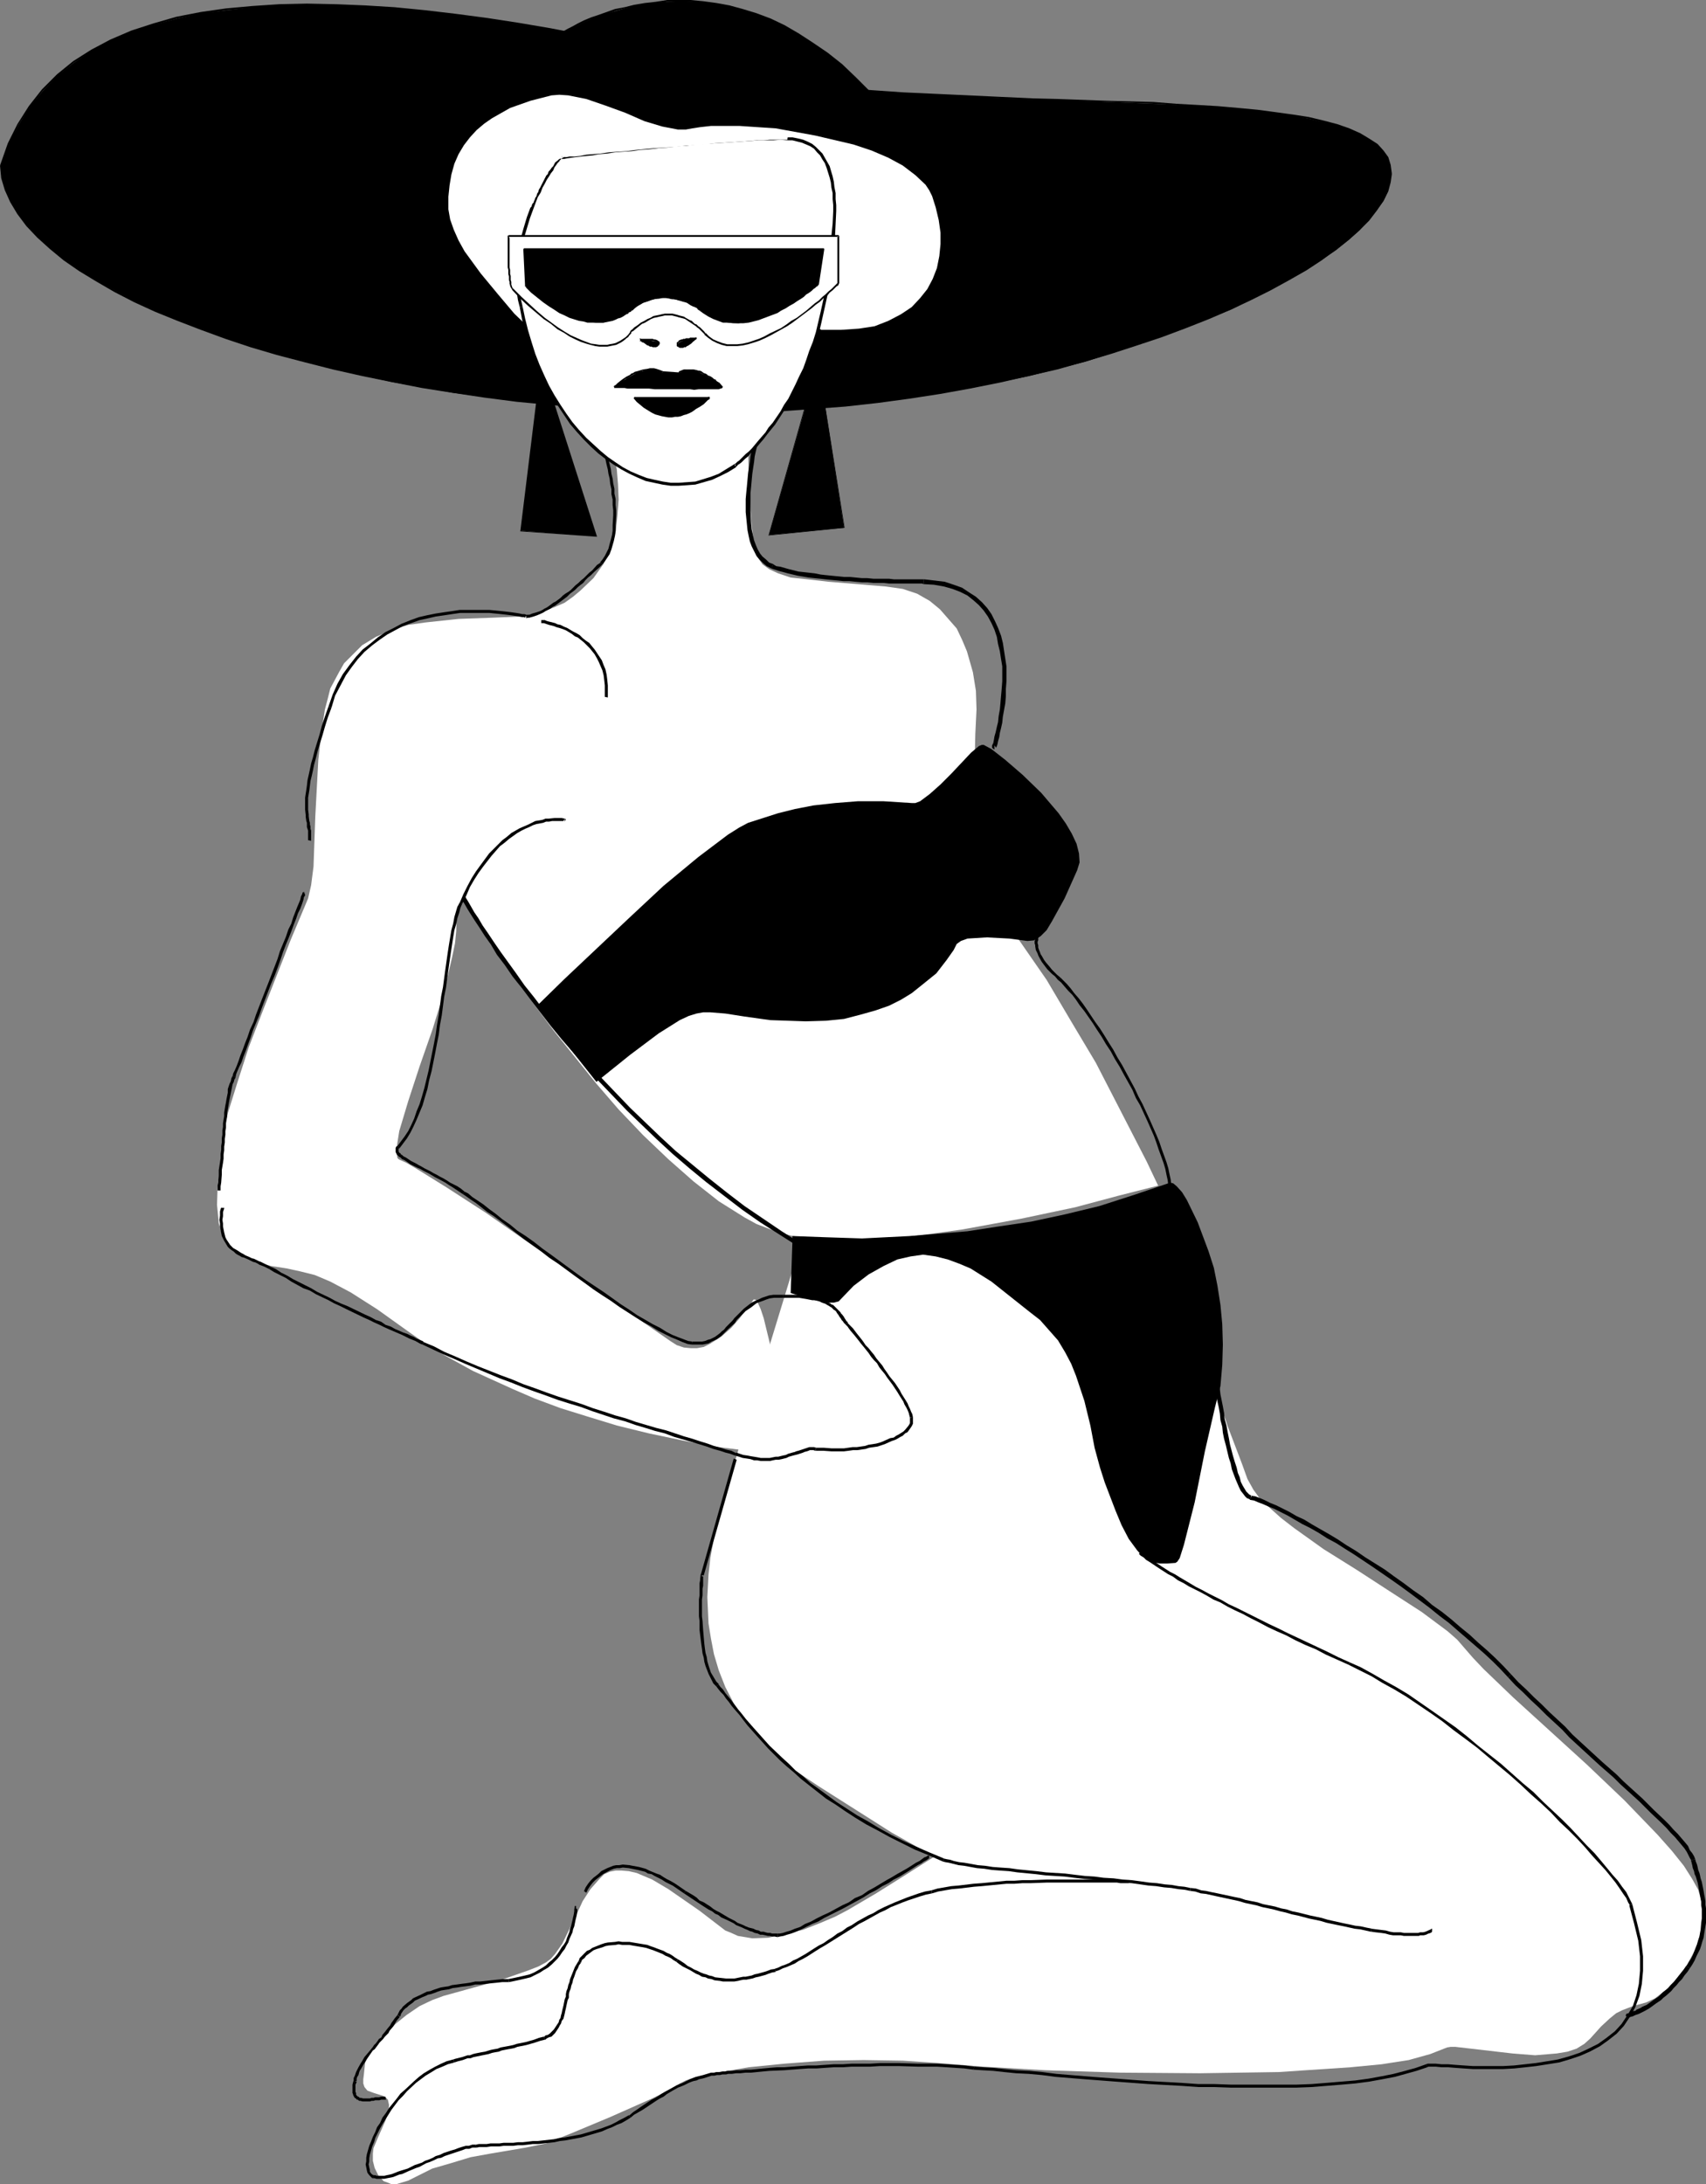 <?xml version="1.0" encoding="UTF-8" standalone="no"?>
<svg
   version="1.0"
   width="121.676mm"
   height="155.711mm"
   id="svg109"
   sodipodi:docname="Woman in Swimsuit 3.wmf"
   xmlns:inkscape="http://www.inkscape.org/namespaces/inkscape"
   xmlns:sodipodi="http://sodipodi.sourceforge.net/DTD/sodipodi-0.dtd"
   xmlns="http://www.w3.org/2000/svg"
   xmlns:svg="http://www.w3.org/2000/svg">
  <rect width="100%" height="100%" fill="#808080" stroke="none"/>
  <sodipodi:namedview
     id="namedview109"
     pagecolor="#ffffff"
     bordercolor="#000000"
     borderopacity="0.25"
     inkscape:showpageshadow="2"
     inkscape:pageopacity="0.0"
     inkscape:pagecheckerboard="0"
     inkscape:deskcolor="#d1d1d1"
     inkscape:document-units="mm" />
  <defs
     id="defs1">
    <pattern
       id="WMFhbasepattern"
       patternUnits="userSpaceOnUse"
       width="6"
       height="6"
       x="0"
       y="0" />
  </defs>
  <path
     style="fill:#ffffff;fill-opacity:1;fill-rule:evenodd;stroke:none"
     d="m 162.88,113.437 0.646,1.454 1.293,4.686 1.454,6.948 0.323,4.04 0.162,4.04 -0.323,4.363 -0.485,4.525 -1.454,4.201 -1.777,4.201 -2.747,3.878 -3.555,3.393 -1.939,1.616 -2.262,1.616 -2.585,1.131 -2.909,1.131 -2.747,0.808 -3.555,0.646 -7.756,0.323 -9.049,0.323 -9.049,0.97 -4.524,0.646 -4.524,1.454 -4.201,1.778 -3.717,2.262 -3.232,3.232 -1.616,1.616 -1.293,2.262 -2.424,4.525 -0.646,2.585 -0.808,3.07 -0.97,6.302 -0.808,7.272 -0.808,15.19 -0.485,13.574 -0.646,5.009 -0.808,3.555 -4.686,11.15 -7.433,18.906 -3.878,10.019 -3.07,9.534 -2.424,7.756 -0.808,3.07 -0.323,2.747 -0.485,4.201 -0.646,4.848 -0.646,5.333 -0.162,5.009 0.485,5.009 0.646,2.262 0.97,1.939 1.131,1.939 1.616,1.616 2.101,1.293 2.585,0.97 5.009,1.454 4.201,0.646 3.717,0.808 3.878,0.97 4.201,1.778 5.494,2.909 7.11,4.525 9.049,6.464 3.232,2.262 5.656,3.555 7.918,4.363 10.665,4.848 5.979,2.585 6.948,2.585 7.271,2.262 7.918,2.424 8.564,2.101 9.21,1.939 9.695,1.778 10.342,1.293 h 0.97 l 0.808,-0.162 1.454,-1.293 0.97,-2.262 0.646,-2.747 0.162,-3.232 v -4.04 l -0.323,-7.918 -1.293,-7.756 -1.616,-6.625 -0.808,-2.424 -0.808,-1.778 -0.646,-0.808 h -0.485 l -0.323,0.485 -3.393,4.525 -2.262,2.585 -2.747,2.424 -3.07,1.939 -1.616,0.808 -1.777,0.323 h -1.777 l -1.777,-0.162 -1.939,-0.646 -1.777,-1.131 -37.973,-26.339 -11.796,-8.241 -10.503,-6.787 -8.079,-5.009 -2.747,-1.616 -1.777,-0.808 -0.323,-0.162 -0.323,-0.323 -0.323,-1.778 0.323,-2.424 0.485,-3.07 2.424,-8.08 3.07,-9.372 3.555,-10.18 3.07,-10.019 2.101,-9.049 0.808,-3.878 0.323,-3.232 0.162,-5.009 0.646,-2.585 0.485,-0.485 0.646,-0.162 0.485,0.162 0.646,0.485 1.293,1.616 1.454,2.424 2.101,4.201 2.909,4.525 6.302,9.372 9.21,12.281 11.311,14.058 6.14,7.11 6.625,6.948 6.787,6.464 6.787,5.979 6.787,5.333 6.948,4.363 3.232,1.778 3.393,1.293 3.232,1.131 3.07,0.808 6.787,0.808 7.11,0.162 h 7.595 l 8.079,-0.646 8.241,-0.97 8.079,-1.131 15.836,-2.909 14.543,-3.07 11.473,-3.07 10.826,-2.747 -3.07,-6.464 -8.403,-16.321 -5.332,-10.342 -6.463,-10.827 -6.787,-11.473 -7.271,-10.503 -2.909,-4.525 -2.424,-4.686 -1.939,-4.848 -1.616,-5.009 -1.131,-5.332 -0.97,-5.171 -0.97,-10.019 -0.162,-9.049 0.162,-7.11 0.323,-6.625 -0.162,-5.009 -0.808,-5.009 -1.616,-5.656 -1.293,-3.07 -1.454,-3.07 -2.262,-2.585 -2.262,-2.585 -2.747,-2.262 -3.393,-1.939 -3.878,-1.293 -4.524,-0.646 -15.512,-1.293 -5.656,-0.646 -4.524,-0.485 -3.393,-1.131 -2.424,-1.131 -1.777,-1.293 -1.454,-2.101 -0.808,-3.393 -0.646,-4.686 -0.808,-11.635 -0.162,-10.503 v -4.686 z"
     id="path1" />
  <path
     style="fill:#ffffff;fill-opacity:1;fill-rule:evenodd;stroke:none"
     d="m 214.427,339.665 -3.393,11.15 -7.756,25.37 -7.918,26.986 -2.747,10.342 -1.131,6.302 -0.485,4.363 -0.323,6.14 0.323,7.11 0.646,4.04 0.808,4.201 1.293,4.363 1.777,4.525 2.262,4.363 3.232,4.525 3.717,4.686 4.201,4.525 5.332,4.363 6.302,4.201 19.875,12.604 9.21,5.171 1.939,0.808 0.808,0.162 0.162,-0.162 -8.887,5.656 -7.756,4.848 -7.433,4.363 -3.393,1.778 -4.201,1.778 -4.524,1.778 -4.524,0.97 -4.686,1.131 -4.363,0.162 -3.878,-0.646 -1.777,-0.808 -1.616,-0.646 -6.948,-5.333 -4.201,-2.909 -4.201,-2.909 -4.363,-2.585 -4.201,-1.778 -2.101,-0.485 -1.939,-0.162 h -1.616 l -1.616,0.323 -1.454,0.646 -1.293,1.293 -2.424,2.747 -2.101,3.232 -1.777,3.878 -3.717,7.595 -1.939,2.747 -1.131,1.293 -1.293,0.97 -2.101,1.131 -2.909,1.131 -7.433,2.585 -15.189,4.201 -3.07,1.131 -3.393,1.616 -3.555,2.424 -3.393,2.747 -3.07,2.747 -2.424,2.909 -1.616,2.424 -0.323,1.131 -0.323,0.97 -0.323,3.07 -0.162,1.293 v 1.131 l 0.323,0.97 0.808,0.97 1.777,0.646 2.585,0.808 0.646,0.485 0.485,0.485 0.323,1.454 -0.162,1.939 -0.808,2.262 -1.939,4.363 -1.293,3.07 -0.162,1.454 v 1.939 l 0.485,1.939 0.97,1.939 1.454,1.616 0.97,0.323 1.131,0.485 h 1.293 l 1.616,-0.485 1.616,-0.485 1.939,-0.97 4.524,-2.262 5.009,-1.454 5.332,-1.616 5.332,-0.97 9.534,-1.616 5.494,-1.131 6.463,-2.585 10.826,-4.525 11.311,-5.009 4.524,-2.262 2.909,-1.778 1.616,-0.808 2.262,-0.808 6.302,-1.293 8.403,-1.454 9.695,-0.97 10.665,-0.808 10.665,-0.162 10.503,0.162 9.695,0.646 11.957,0.97 16.805,0.97 20.198,0.646 21.491,0.162 21.168,-0.323 19.39,-1.293 8.403,-0.808 7.271,-1.131 5.817,-1.616 4.524,-1.778 0.97,-0.162 h 1.293 l 4.201,0.485 11.15,1.293 6.14,0.485 5.817,-0.485 2.909,-0.485 2.424,-0.808 2.101,-1.293 1.616,-1.454 2.909,-3.232 2.262,-2.101 1.777,-1.454 1.616,-0.808 2.909,-1.131 3.555,-0.97 2.424,-1.131 2.909,-2.262 2.909,-2.909 2.909,-4.04 2.262,-4.201 0.808,-2.585 0.646,-2.262 0.323,-2.747 v -2.585 l -0.323,-2.747 -0.808,-2.909 -1.616,-2.909 -2.262,-3.555 -3.232,-4.04 -3.878,-4.363 -8.887,-9.211 -10.18,-9.695 -19.875,-18.098 -7.918,-7.595 -2.909,-3.07 -2.101,-2.424 -2.101,-2.424 -2.585,-2.262 -6.948,-5.171 -8.241,-5.332 -9.21,-5.979 -9.049,-5.656 -7.918,-5.656 -3.555,-2.747 -3.07,-2.747 -2.585,-2.424 -1.777,-2.424 -1.616,-2.909 -1.454,-4.04 -3.878,-10.18 -3.878,-12.119 -4.201,-12.927 -6.625,-22.623 -2.747,-9.857 z"
     id="path2" />
  <path
     style="fill:#000000;fill-opacity:1;fill-rule:evenodd;stroke:none"
     d="m 0.323,44.599 2.101,-5.817 2.585,-5.171 3.07,-5.009 3.555,-4.201 3.878,-4.04 4.524,-3.555 4.848,-3.232 5.009,-2.747 5.656,-2.262 5.979,-1.939 6.14,-1.616 6.463,-1.454 6.948,-0.808 6.948,-0.808 7.271,-0.485 7.595,-0.162 15.512,0.323 16.32,1.454 16.644,2.101 16.805,2.747 17.29,3.393 16.967,3.555 16.967,4.04 16.482,4.04 13.897,1.131 13.897,1.131 28.116,1.293 26.662,0.97 24.4,0.97 11.15,0.97 10.018,0.97 8.887,1.616 7.595,1.778 6.14,2.262 2.585,1.616 2.101,1.293 1.616,1.778 1.131,1.939 0.646,1.939 0.323,2.262 -0.323,2.262 -0.646,2.585 -1.131,2.424 -1.939,2.585 -2.101,2.585 -2.424,2.747 -2.909,2.585 -3.393,2.747 -7.918,5.333 -9.695,5.333 -10.665,5.333 -12.119,4.848 -13.089,4.686 -14.058,4.525 -15.189,3.878 -15.836,3.232 -16.482,2.747 -8.564,1.131 -8.564,0.808 -8.887,0.808 -8.726,0.646 -8.726,0.323 h -9.049 l -17.936,-0.162 -17.775,-1.131 -17.613,-1.616 -17.128,-2.262 -16.482,-2.909 L 89.843,99.379 74.815,95.339 61.08,91.137 48.153,86.451 36.357,81.119 l -10.342,-5.494 -4.524,-2.909 -4.04,-2.747 -3.878,-3.07 -3.393,-2.909 L 7.433,60.92 5.009,57.688 2.909,54.456 1.616,51.224 0.646,47.993 Z"
     id="path3" />
  <path
     style="fill:#000000;fill-opacity:1;fill-rule:evenodd;stroke:none"
     d="M 0.485,44.761 2.585,38.943 l 2.424,-5.333 3.07,-4.848 3.555,-4.363 4.04,-4.04 4.363,-3.555 4.848,-3.07 5.171,-2.585 5.494,-2.424 5.817,-1.939 6.302,-1.778 6.463,-1.293 6.787,-0.97 7.11,-0.646 7.271,-0.485 7.433,-0.162 h 7.756 l 7.918,0.485 7.918,0.485 8.241,0.808 8.241,0.97 8.403,1.131 8.564,1.293 8.403,1.454 8.564,1.616 8.564,1.616 8.564,1.778 8.564,1.939 8.403,1.939 8.403,1.939 8.241,2.101 8.241,2.262 0.162,-0.485 -8.241,-2.262 -8.403,-1.939 -8.403,-2.101 -8.403,-1.939 -8.564,-1.939 -8.403,-1.778 -8.726,-1.616 -8.403,-1.616 -8.564,-1.454 -8.403,-1.293 L 122.806,3.717 114.566,2.747 106.325,1.939 98.407,1.454 90.489,1.131 82.733,0.97 75.3,1.131 68.028,1.616 60.918,2.262 54.132,3.232 47.507,4.525 41.366,6.302 35.388,8.241 29.732,10.665 24.561,13.412 19.714,16.482 15.351,20.037 11.311,24.077 7.756,28.602 4.686,33.449 2.101,38.62 0,44.599 Z"
     id="path4" />
  <path
     style="fill:#000000;fill-opacity:1;fill-rule:evenodd;stroke:none"
     d="m 215.881,23.269 6.787,0.485 6.948,0.646 13.897,0.97 14.058,0.646 20.845,0.808 6.625,0.323 13.25,0.323 12.604,0.485 6.14,0.323 5.817,0.485 5.494,0.323 5.494,0.485 5.171,0.485 4.848,0.485 4.524,0.808 4.363,0.646 3.878,0.97 3.717,0.97 3.232,1.131 2.909,1.131 2.424,1.454 1.939,1.454 1.777,1.778 1.131,1.616 0.808,2.101 0.162,2.262 h 0.485 l -0.323,-2.424 -0.646,-2.101 -1.293,-1.778 -1.616,-1.778 -2.262,-1.454 -2.424,-1.454 -2.909,-1.293 -3.232,-1.131 -3.717,-0.97 -4.04,-0.97 -4.201,-0.646 -4.686,-0.646 -4.848,-0.646 -5.171,-0.485 -5.494,-0.485 -5.494,-0.323 -5.817,-0.323 -6.14,-0.485 -12.604,-0.323 -13.25,-0.485 -6.625,-0.162 -20.845,-0.97 -14.058,-0.646 -13.897,-0.97 -6.948,-0.646 -6.787,-0.485 z"
     id="path5" />
  <path
     style="fill:#000000;fill-opacity:1;fill-rule:evenodd;stroke:none"
     d="m 374.721,46.861 v -0.162 l -0.162,2.262 -0.808,2.424 -1.293,2.585 -1.616,2.424 -2.101,2.585 -2.585,2.747 -3.07,2.585 -3.232,2.747 -3.878,2.747 -4.201,2.585 -4.524,2.747 -4.848,2.585 -5.332,2.585 -5.494,2.585 -5.817,2.585 -6.14,2.424 -6.463,2.424 -6.625,2.262 -6.948,2.262 -7.271,2.101 -7.433,2.101 -7.595,1.778 -7.918,1.778 -7.918,1.616 -8.241,1.454 -8.241,1.293 -8.403,1.131 -8.726,0.97 -8.726,0.646 -8.726,0.646 -8.887,0.323 -8.887,0.162 v 0.485 l 8.887,-0.162 8.887,-0.323 8.726,-0.646 8.726,-0.646 8.726,-0.97 8.403,-1.131 8.403,-1.293 8.079,-1.454 8.079,-1.616 7.756,-1.778 7.756,-1.778 7.433,-2.101 7.11,-2.101 6.948,-2.262 6.787,-2.262 6.463,-2.424 6.14,-2.424 5.979,-2.585 5.494,-2.585 5.171,-2.585 5.009,-2.747 4.524,-2.585 4.201,-2.747 3.717,-2.747 3.555,-2.747 2.909,-2.585 2.585,-2.585 2.101,-2.747 1.777,-2.585 1.293,-2.585 0.646,-2.424 0.323,-2.262 v 0 z"
     id="path6" />
  <path
     style="fill:#000000;fill-opacity:1;fill-rule:evenodd;stroke:none"
     d="m 192.612,110.852 -9.049,-0.162 -9.049,-0.323 -8.887,-0.323 -8.887,-0.646 -8.887,-0.808 -8.564,-0.808 -8.564,-1.131 -8.564,-1.293 -8.241,-1.293 -8.241,-1.616 -8.079,-1.616 -7.756,-1.778 -7.595,-1.778 -7.433,-2.101 -7.11,-2.101 L 60.918,90.814 54.293,88.552 48.153,85.966 42.013,83.543 36.357,80.957 31.025,78.21 26.177,75.463 21.491,72.554 17.451,69.807 13.735,66.737 10.342,63.667 7.433,60.597 5.009,57.526 3.232,54.295 1.777,51.063 0.808,47.831 0.485,44.599 H 0 l 0.323,3.393 0.97,3.232 1.454,3.232 1.939,3.232 2.424,3.232 2.909,3.07 3.393,3.07 3.717,3.07 4.201,2.909 4.524,2.747 5.009,2.909 5.332,2.747 5.656,2.585 5.979,2.424 6.302,2.424 6.625,2.424 6.787,2.262 7.11,2.101 7.433,1.939 7.595,1.939 7.918,1.778 7.918,1.616 8.241,1.616 8.241,1.293 8.564,1.293 8.726,1.131 8.564,0.808 8.887,0.808 8.887,0.485 8.887,0.485 9.049,0.323 9.049,0.162 z"
     id="path7" />
  <path
     style="fill:#000000;fill-opacity:1;fill-rule:evenodd;stroke:none"
     d="m 150.276,9.695 1.939,-1.131 5.494,-2.747 3.717,-1.616 4.686,-1.293 5.009,-1.454 5.817,-0.808 6.14,-0.323 6.625,0.162 6.948,1.131 7.271,2.262 7.595,3.232 3.878,2.262 3.717,2.262 4.04,2.747 3.878,3.393 3.878,3.393 3.878,4.04 0.646,0.646 v 0.646 l -0.646,0.323 -0.97,0.323 -3.07,0.162 -4.686,-0.485 -12.765,-2.101 -15.512,-3.07 -15.997,-3.555 -14.543,-3.717 -11.15,-2.909 z"
     id="path8" />
  <path
     style="fill:#000000;fill-opacity:1;fill-rule:evenodd;stroke:none"
     d="m 150.276,10.019 0.162,-0.162 v 0 l 0.323,-0.323 0.646,-0.323 0.808,-0.485 0.97,-0.485 1.293,-0.646 1.454,-0.808 1.616,-0.808 1.777,-0.808 2.101,-0.646 2.262,-0.808 2.262,-0.808 2.424,-0.646 2.747,-0.646 2.747,-0.323 2.909,-0.485 3.07,-0.323 h 3.07 3.232 l 3.393,0.323 3.393,0.485 3.555,0.646 3.555,0.97 3.878,1.131 3.555,1.454 3.717,1.778 3.878,2.101 3.878,2.424 3.878,2.747 3.878,3.232 3.878,3.555 4.04,4.04 0.323,-0.323 -4.04,-4.04 -3.878,-3.717 -3.878,-3.07 -4.04,-2.747 -3.717,-2.424 -3.878,-2.262 -3.717,-1.778 -3.878,-1.454 L 200.207,2.424 196.652,1.454 193.097,0.808 189.542,0.323 186.149,0 h -3.232 -3.07 l -3.07,0.485 -2.909,0.323 -2.909,0.485 -2.585,0.646 -2.585,0.485 -2.262,0.808 -2.262,0.808 -1.939,0.646 -1.939,0.808 -1.616,0.808 -1.454,0.808 -1.293,0.646 -1.131,0.646 -0.808,0.323 -0.646,0.485 -0.323,0.162 -0.162,0.323 0.323,-0.162 z"
     id="path9" />
  <path
     style="fill:#000000;fill-opacity:1;fill-rule:evenodd;stroke:none"
     d="m 234.625,25.37 v -0.162 l 0.323,0.646 v 0.485 l -0.485,0.162 -0.808,0.323 h -1.293 -1.939 l -2.101,-0.162 -2.424,-0.162 -2.909,-0.323 -2.909,-0.485 -3.393,-0.646 -3.393,-0.485 -3.717,-0.646 -3.717,-0.808 -7.918,-1.616 -4.04,-0.97 -4.04,-0.97 -4.04,-0.808 -4.04,-0.97 -7.595,-1.778 -3.555,-0.97 -3.393,-0.808 -3.232,-0.808 -2.909,-0.808 -2.747,-0.808 -2.424,-0.485 -1.939,-0.646 -1.777,-0.485 -1.131,-0.485 -0.808,-0.162 v 0 l -0.162,0.485 v 0 l 0.808,0.162 1.131,0.485 1.777,0.485 2.101,0.485 2.262,0.646 2.747,0.808 2.909,0.808 3.232,0.808 3.393,0.808 3.555,0.97 7.756,1.778 3.878,0.97 4.04,0.808 4.04,0.97 4.04,0.97 7.918,1.616 3.717,0.646 3.717,0.808 3.555,0.485 3.232,0.646 3.07,0.485 2.909,0.323 2.424,0.162 2.101,0.162 h 1.939 1.454 l 0.97,-0.323 0.646,-0.485 v -0.808 l -0.485,-0.646 v 0 z"
     id="path10" />
  <path
     style="fill:#ffffff;fill-opacity:1;fill-rule:evenodd;stroke:none"
     d="m 146.721,92.107 -3.878,-3.555 -4.201,-4.04 -4.363,-5.171 -4.686,-5.656 -4.363,-5.979 -1.616,-2.909 -1.293,-2.909 -0.97,-2.747 -0.485,-2.747 v -3.393 l 0.323,-3.07 0.485,-2.909 0.808,-2.909 1.131,-2.585 1.454,-2.424 1.616,-2.101 1.777,-1.939 2.101,-1.778 2.101,-1.454 4.848,-2.747 5.494,-1.939 5.656,-1.454 2.101,-0.162 2.424,0.162 4.848,0.97 5.171,1.778 5.332,1.939 5.171,2.262 4.848,1.454 4.201,0.808 h 2.101 l 1.777,-0.323 2.101,-0.323 2.909,-0.323 h 7.756 l 9.695,0.646 10.665,1.939 10.342,2.424 4.848,1.616 4.524,1.939 3.878,2.101 3.393,2.585 2.747,2.585 0.97,1.454 0.808,1.616 0.97,3.07 0.808,3.393 0.485,3.393 v 3.07 l -0.323,3.232 -0.646,3.232 -1.131,2.909 -1.454,2.747 -1.939,2.424 -2.262,2.424 -2.909,1.939 -3.393,1.778 -3.717,1.454 -4.201,0.646 -4.848,0.323 h -5.332 l -0.808,-0.485 -0.646,-1.131 -0.323,-1.778 -0.323,-2.424 v -5.656 l 0.485,-6.625 1.454,-12.281 0.646,-5.656 0.323,-1.939 -0.323,-2.101 -0.646,-2.424 -1.616,-2.262 -1.131,-0.97 -1.454,-0.97 -1.939,-0.808 -2.424,-0.808 -2.424,-0.485 H 206.832 l -7.433,0.323 -8.726,0.485 -9.21,1.293 -9.372,1.454 -8.887,2.101 -7.433,2.424 -3.232,1.293 -2.909,1.616 -2.101,1.454 -1.616,1.616 -1.131,2.101 -0.808,2.101 -0.646,2.747 -0.162,2.909 v 5.979 l 0.646,6.464 0.97,6.14 0.808,4.848 z"
     id="path11" />
  <path
     style="fill:#000000;fill-opacity:1;fill-rule:evenodd;stroke:none"
     d="m 145.914,98.409 -5.494,44.599 20.36,1.454 z"
     id="path12" />
  <path
     style="fill:#000000;fill-opacity:1;fill-rule:evenodd;stroke:none"
     d="m 145.752,98.409 -5.494,44.761 20.683,1.454 -14.866,-46.377 -0.323,0.162 14.866,46.053 0.162,-0.162 -20.36,-1.293 h 0.162 l 5.494,-44.599 z"
     id="path13" />
  <path
     style="fill:#000000;fill-opacity:1;fill-rule:evenodd;stroke:none"
     d="m 220.567,97.601 6.948,44.599 -20.198,1.939 z"
     id="path14" />
  <path
     style="fill:#000000;fill-opacity:1;fill-rule:evenodd;stroke:none"
     d="m 220.405,97.601 7.11,44.599 v -0.162 l -20.198,2.101 v 0.162 l 13.25,-46.7 -0.162,-0.162 -13.25,46.861 20.522,-2.101 -7.11,-44.599 z"
     id="path15" />
  <path
     style="fill:#000000;fill-opacity:1;fill-rule:evenodd;stroke:none"
     d="m 144.621,271.15 7.433,-7.272 17.128,-16.159 9.695,-9.049 9.372,-7.756 7.918,-5.979 3.07,-1.939 2.424,-1.293 8.079,-2.585 4.524,-1.131 5.009,-0.97 5.817,-0.646 6.14,-0.485 h 6.948 l 7.595,0.485 h 0.97 l 1.293,-0.485 2.585,-1.939 2.909,-2.585 2.909,-2.909 5.332,-5.656 2.101,-1.778 0.808,-0.323 h 0.485 l 2.101,1.131 3.717,2.909 4.686,4.04 5.009,4.848 4.686,5.494 1.939,2.747 1.616,2.747 1.293,2.747 0.646,2.585 0.162,2.424 -0.646,2.101 -3.393,7.595 -3.393,6.14 -1.454,2.424 -1.616,1.616 -1.777,1.131 -1.777,0.162 -4.848,-0.646 -6.14,-0.323 -5.171,0.323 -1.777,0.646 -1.131,0.808 -0.808,1.616 -1.939,2.747 -2.747,3.555 -4.201,3.393 -2.424,1.939 -2.909,1.778 -3.232,1.616 -3.717,1.293 -4.04,1.131 -4.363,1.131 -4.848,0.485 -5.494,0.162 -9.534,-0.323 -6.948,-0.97 -5.171,-0.808 -4.04,-0.323 h -1.939 l -1.777,0.323 -2.101,0.646 -2.424,1.131 -5.656,3.555 -7.756,5.817 -9.049,7.272 z"
     id="path16" />
  <path
     style="fill:#000000;fill-opacity:1;fill-rule:evenodd;stroke:none"
     d="m 213.619,334.17 v -1.131 l 8.887,0.323 9.857,0.323 12.927,-0.646 15.512,-1.293 8.403,-1.293 8.726,-1.293 9.049,-1.939 9.372,-2.262 9.534,-3.07 9.534,-3.232 0.808,0.162 0.97,0.808 1.454,1.616 1.293,2.101 2.909,5.979 2.909,7.756 1.454,4.525 0.97,4.848 0.808,5.171 0.485,5.171 0.162,5.494 -0.162,5.494 -0.485,5.656 -1.454,5.656 -2.747,11.958 -2.747,13.735 -2.909,11.473 -1.131,3.555 -0.646,0.97 -0.485,0.323 -2.262,0.162 h -1.939 l -1.939,-0.323 -1.616,-0.808 -1.293,-0.97 -1.293,-1.454 -2.262,-3.07 -1.939,-3.717 -1.616,-3.878 -2.909,-7.595 -1.293,-4.04 -1.454,-5.333 -1.131,-5.979 -1.616,-6.625 -2.262,-6.787 -1.293,-3.232 -1.616,-3.07 -1.939,-3.232 -2.424,-2.747 -2.424,-2.747 -2.909,-2.262 -10.18,-8.08 -5.656,-3.555 -3.07,-1.293 -3.07,-1.131 -3.232,-0.808 -3.393,-0.485 -3.393,0.485 -3.555,0.808 -3.717,1.778 -4.04,2.262 -4.04,3.07 -4.04,4.201 -1.293,0.323 h -1.454 l -4.363,-0.808 -5.817,-1.778 z"
     id="path17" />
  <path
     style="fill:#000000;fill-opacity:1;fill-rule:evenodd;stroke:none"
     d="m 141.874,166.6 0.162,-0.808 -0.162,-0.162 -0.485,-0.162 h -0.646 l -0.646,-0.162 -0.97,-0.162 -1.131,-0.162 -1.293,-0.162 -1.454,-0.162 -1.616,-0.162 -1.777,-0.162 h -1.777 -4.04 -2.101 l -2.101,0.323 -2.262,0.323 -2.101,0.323 -2.424,0.485 -2.101,0.485 -2.262,0.808 -2.424,0.97 -2.101,1.131 -2.262,1.131 -2.101,1.454 -1.939,1.616 -2.101,1.616 -1.777,1.939 -1.777,2.262 -1.777,2.424 -1.454,2.585 -1.293,2.909 -1.131,3.232 0.808,0.323 0.97,-3.232 1.454,-2.747 1.454,-2.747 1.616,-2.262 1.616,-2.101 1.777,-1.939 2.101,-1.778 1.939,-1.454 2.101,-1.454 2.101,-1.131 2.101,-1.131 2.262,-0.808 2.262,-0.808 2.262,-0.485 2.101,-0.485 2.262,-0.323 2.101,-0.323 2.262,-0.323 h 1.939 4.04 1.777 l 1.616,0.162 1.616,0.162 1.454,0.162 1.293,0.162 1.131,0.162 0.97,0.162 0.808,0.162 h 0.485 l 0.323,0.162 v 0 l 0.323,-0.646 z"
     id="path18" />
  <path
     style="fill:#000000;fill-opacity:1;fill-rule:evenodd;stroke:none"
     d="m 88.55,190.354 -0.97,2.747 -0.808,2.424 -0.646,2.424 -0.646,2.101 -0.646,2.101 -0.485,1.939 -0.485,1.616 -0.323,1.616 -0.323,1.454 -0.323,1.454 -0.162,1.454 -0.162,1.131 -0.323,2.101 v 1.778 0.808 0.646 l 0.162,1.454 v 0.485 l 0.162,1.131 0.162,0.485 v 0.646 0.485 l 0.162,0.485 0.162,0.485 v 1.131 0.808 0.646 0 l 0.808,0.162 v -0.162 -0.646 -0.808 -1.131 l -0.162,-0.485 v -0.646 l -0.162,-0.485 v -0.485 l -0.162,-0.485 -0.162,-1.293 v -0.485 l -0.162,-1.293 v -0.646 -0.808 -1.778 l 0.162,-0.97 0.162,-0.97 0.162,-1.293 0.162,-1.293 0.323,-1.293 0.323,-1.454 0.323,-1.616 0.485,-1.778 0.485,-1.939 0.646,-2.101 0.646,-2.101 0.646,-2.262 0.808,-2.585 0.97,-2.585 z"
     id="path19" />
  <path
     style="fill:#000000;fill-opacity:1;fill-rule:evenodd;stroke:none"
     d="m 82.086,241.094 -0.162,-0.808 -0.323,0.162 -0.162,0.485 -0.323,0.646 -0.162,0.808 -0.323,0.808 -0.485,1.131 -1.131,2.909 -0.485,1.616 -0.808,1.616 -0.646,1.939 -0.808,1.939 -0.808,1.939 -0.646,2.101 -0.808,2.101 -0.808,2.101 -0.808,2.101 -1.777,4.525 -0.808,2.101 -0.808,2.101 -0.646,1.939 -0.97,2.101 -0.646,1.939 -0.646,1.616 -0.646,1.778 -0.646,1.616 -0.485,1.454 -0.485,1.293 -0.485,1.131 -0.485,0.97 -0.162,0.808 v -0.162 l 0.808,0.485 v -0.162 l 0.162,-0.808 0.323,-0.808 0.485,-1.131 0.646,-1.293 0.485,-1.454 0.646,-1.616 0.646,-1.778 0.646,-1.778 0.646,-1.939 0.808,-1.939 0.808,-1.939 0.808,-2.262 0.808,-2.101 0.808,-2.101 0.808,-2.101 0.97,-2.262 0.808,-2.101 0.808,-2.262 0.646,-1.939 0.808,-2.101 0.808,-1.939 0.646,-1.616 0.646,-1.778 0.646,-1.616 0.485,-1.454 0.646,-1.293 0.485,-1.293 0.323,-0.97 0.162,-0.808 0.323,-0.485 v -0.162 l -0.162,-0.808 z"
     id="path20" />
  <path
     style="fill:#000000;fill-opacity:1;fill-rule:evenodd;stroke:none"
     d="m 62.696,289.894 v 0 l -0.323,0.646 -0.162,0.808 -0.323,0.646 -0.485,1.454 v 0.97 l -0.162,0.808 -0.162,0.808 -0.162,0.97 -0.162,0.808 -0.162,0.97 -0.162,0.97 v 0.97 l -0.323,1.939 v 0.97 l -0.162,0.97 v 1.131 l -0.162,0.97 v 1.131 l -0.162,0.97 v 0.97 l -0.162,1.131 v 1.131 l -0.162,1.131 -0.323,2.101 v 1.131 l -0.162,2.101 -0.162,0.97 v 1.293 0 h 0.808 v 0 -1.131 l 0.162,-0.97 0.162,-2.101 v -1.293 l 0.323,-1.939 0.162,-1.131 v -1.131 l 0.162,-1.131 v -0.97 l 0.162,-1.131 v -0.97 l 0.162,-1.131 v -0.97 l 0.162,-0.97 v -1.131 l 0.323,-1.939 v -0.808 l 0.162,-0.97 0.162,-0.97 0.162,-0.97 0.162,-0.808 0.162,-0.808 0.162,-0.808 0.162,-0.808 0.323,-1.616 0.323,-0.646 0.162,-0.646 0.323,-0.485 v 0 z"
     id="path21" />
  <path
     style="fill:#000000;fill-opacity:1;fill-rule:evenodd;stroke:none"
     d="m 205.055,113.922 -0.162,-0.97 -0.323,0.162 -0.323,0.485 v 0.485 l -0.162,0.646 -0.162,0.808 -0.162,0.808 -0.323,1.131 -0.323,1.131 -0.162,1.293 -0.323,1.293 -0.323,1.616 -0.162,1.454 -0.485,3.232 -0.162,1.778 -0.162,1.778 -0.162,1.616 -0.162,1.778 v 3.555 l 0.323,3.232 0.162,1.616 0.323,1.616 0.323,1.454 0.485,1.293 0.646,1.293 0.646,1.293 0.808,0.97 0.97,0.97 0.97,0.808 1.293,0.646 v 0 l 0.485,-1.131 h 0.162 l -1.293,-0.485 -0.808,-0.808 -0.97,-0.808 -0.646,-0.808 -0.646,-1.131 -0.485,-1.131 -0.485,-1.293 -0.323,-1.454 -0.323,-1.454 -0.162,-1.616 -0.162,-3.07 v -3.555 -1.616 l 0.162,-1.616 0.162,-1.778 0.162,-1.778 0.485,-3.232 0.162,-1.454 0.323,-1.454 0.323,-1.293 0.162,-1.454 0.323,-0.97 0.323,-1.131 0.162,-0.97 0.162,-0.808 0.162,-0.485 0.162,-0.485 -0.162,-0.162 v 0.162 l -0.323,-1.131 z"
     id="path22" />
  <path
     style="fill:#000000;fill-opacity:1;fill-rule:evenodd;stroke:none"
     d="m 207.963,153.188 0.97,0.323 0.97,0.323 1.293,0.323 1.131,0.323 2.747,0.646 2.909,0.485 1.454,0.162 1.616,0.162 1.454,0.162 1.616,0.162 1.777,0.162 1.454,0.162 h 1.616 l 1.616,0.162 1.777,0.162 h 1.454 l 1.616,0.162 h 1.454 1.293 l 1.454,0.162 h 1.293 1.293 1.293 5.009 l 0.485,0.162 v 0 -1.293 h 0.162 -0.646 -5.009 -1.293 -1.293 l -1.293,-0.162 h -1.454 -1.293 -1.454 l -1.616,-0.162 h -1.454 l -1.616,-0.162 -1.616,-0.162 h -1.616 l -1.616,-0.162 -1.616,-0.162 -1.616,-0.162 -1.454,-0.162 -1.616,-0.323 -1.454,-0.162 -2.909,-0.323 -2.585,-0.646 -1.131,-0.323 -1.131,-0.323 -1.131,-0.162 -0.808,-0.485 z"
     id="path23" />
  <path
     style="fill:#000000;fill-opacity:1;fill-rule:evenodd;stroke:none"
     d="m 249.006,157.39 v 0 l 2.747,0.162 2.747,0.485 2.262,0.646 2.101,0.808 1.939,0.97 1.616,1.293 1.454,1.293 1.293,1.454 1.131,1.616 0.97,1.778 0.808,1.778 0.646,1.939 0.323,1.939 0.485,1.939 0.323,2.101 0.323,1.939 v 2.101 1.939 l -0.162,2.101 -0.162,1.778 -0.162,1.939 -0.162,1.778 -0.323,1.778 -0.162,1.616 -0.323,1.293 -0.323,1.454 -0.323,1.131 -0.162,0.97 -0.162,0.808 -0.323,0.646 v 0.323 0.323 l 0.646,0.485 v -1.131 l 0.485,0.646 v -0.162 l 0.162,-0.323 0.162,-0.485 0.162,-0.808 0.323,-1.131 0.162,-1.131 0.323,-1.293 0.323,-1.454 0.162,-1.616 0.323,-1.778 0.323,-1.778 0.162,-1.939 v -1.939 l 0.162,-2.101 v -1.939 -2.101 l -0.323,-2.101 -0.323,-2.101 -0.323,-2.101 -0.485,-1.939 -0.808,-2.101 -0.808,-1.778 -0.97,-1.939 -1.131,-1.616 -1.454,-1.616 -1.616,-1.454 -1.777,-1.131 -1.939,-1.293 -2.262,-0.808 -2.424,-0.808 -2.747,-0.323 -2.747,-0.323 h -0.162 z"
     id="path24" />
  <path
     style="fill:#000000;fill-opacity:1;fill-rule:evenodd;stroke:none"
     d="m 162.072,118.285 -0.323,-0.323 v 0.323 l 0.162,0.323 0.162,0.485 0.162,0.485 0.162,0.808 0.162,0.808 0.323,0.808 0.162,0.97 0.485,2.262 0.323,1.293 0.162,1.131 0.323,1.293 0.162,1.454 0.323,1.454 v 1.293 l 0.323,1.454 v 1.454 l 0.162,1.454 v 1.293 l -0.162,2.747 v 1.454 l -0.162,1.131 -0.323,1.293 -0.323,1.131 -0.323,1.293 -0.485,0.97 -0.485,0.97 -0.646,0.97 -0.646,0.808 h 0.162 l 0.485,0.485 v 0 l 0.646,-0.808 0.646,-0.97 0.646,-0.97 0.485,-1.293 0.323,-1.131 0.323,-1.131 0.323,-1.454 0.162,-1.293 v -1.454 l 0.162,-2.747 v -1.293 l -0.162,-1.454 v -1.616 l -0.323,-1.454 v -1.293 l -0.323,-1.454 -0.162,-1.293 -0.323,-1.293 -0.162,-1.293 -0.323,-1.293 -0.485,-2.101 -0.162,-0.97 -0.323,-0.97 -0.162,-0.808 -0.162,-0.808 -0.162,-0.646 -0.162,-0.323 -0.162,-0.485 v 0 l -0.485,-0.485 z"
     id="path25" />
  <path
     style="fill:#000000;fill-opacity:1;fill-rule:evenodd;stroke:none"
     d="m 161.911,151.572 v 0 l -0.97,0.646 -1.293,1.454 -0.808,0.646 -0.808,0.808 -0.646,0.646 -0.808,0.646 -0.646,0.646 -0.808,0.646 -0.646,0.646 -0.646,0.646 -0.646,0.485 -0.808,0.485 -0.646,0.485 -0.646,0.646 -0.646,0.485 -0.646,0.485 -0.646,0.323 -0.646,0.485 -0.646,0.485 -0.485,0.323 -0.646,0.323 -0.485,0.323 -0.646,0.323 -0.97,0.323 -1.131,0.323 -0.808,0.323 H 142.197 l -0.485,0.162 h 0.162 v 0.808 0 l 0.323,-0.162 h 0.485 l 1.131,-0.323 0.97,-0.323 1.131,-0.485 0.646,-0.323 0.485,-0.323 0.646,-0.323 0.646,-0.323 0.646,-0.485 0.646,-0.323 0.646,-0.485 0.646,-0.485 0.646,-0.485 0.646,-0.485 0.646,-0.485 0.808,-0.808 0.646,-0.485 0.646,-0.485 0.808,-0.808 0.808,-0.646 0.646,-0.485 0.646,-0.808 0.646,-0.646 0.808,-0.646 0.808,-0.808 1.454,-1.293 0.808,-0.808 v 0 z"
     id="path26" />
  <path
     style="fill:#000000;fill-opacity:1;fill-rule:evenodd;stroke:none"
     d="m 125.069,242.548 -0.646,-0.323 0.162,0.162 0.323,0.646 0.485,0.808 0.646,1.131 0.808,1.293 1.131,1.778 1.293,1.939 1.454,2.262 1.616,2.262 1.616,2.747 2.101,2.747 2.101,3.07 2.424,3.07 2.424,3.232 2.747,3.555 2.747,3.555 2.909,3.555 3.232,3.717 3.393,3.878 3.555,3.878 7.433,7.756 4.04,3.878 4.04,3.878 4.201,3.878 4.524,3.878 4.524,3.717 4.848,3.717 4.848,3.717 4.848,3.393 5.332,3.393 5.332,3.393 v 0 l 0.485,-1.131 v 0.162 l -5.332,-3.393 -5.009,-3.393 -5.009,-3.393 -4.848,-3.717 -4.686,-3.717 -4.524,-3.717 -4.524,-3.717 -4.201,-3.878 -4.04,-3.878 -4.04,-3.878 -7.433,-7.756 -3.555,-3.878 -3.232,-3.878 -3.232,-3.555 -2.909,-3.717 -2.909,-3.555 -2.585,-3.393 -2.585,-3.232 -2.262,-3.232 -2.101,-2.909 -2.101,-2.909 -1.777,-2.585 -1.616,-2.424 -1.454,-2.101 -1.131,-1.939 -1.131,-1.616 -0.808,-1.454 -0.646,-1.131 -0.485,-0.808 -0.323,-0.485 v -0.162 l -0.485,-0.323 z"
     id="path27" />
  <path
     style="fill:#000000;fill-opacity:1;fill-rule:evenodd;stroke:none"
     d="m 152.215,221.38 0.323,-0.646 -0.323,-0.162 -0.808,-0.162 h -0.323 -0.646 -0.485 -0.485 l -1.616,0.162 h -0.808 l -0.808,0.323 -1.939,0.323 -0.97,0.485 -0.97,0.485 -1.131,0.485 -1.131,0.485 -1.131,0.646 -1.131,0.646 -1.131,0.97 -1.293,0.97 -1.131,1.131 -1.131,1.131 -1.293,1.293 -2.262,3.07 -1.293,1.778 -1.131,1.778 -1.131,2.101 -1.131,2.262 -0.97,2.262 0.646,0.323 1.131,-2.262 0.97,-2.262 1.131,-1.939 1.131,-1.778 1.293,-1.778 2.262,-2.909 1.131,-1.293 1.131,-1.293 1.293,-0.97 1.131,-0.97 1.131,-0.808 1.131,-0.808 1.131,-0.646 0.97,-0.485 1.131,-0.485 0.97,-0.485 0.97,-0.323 1.777,-0.323 0.808,-0.323 h 0.808 l 0.808,-0.162 h 0.646 0.485 0.485 0.485 0.323 0.646 v 0 l 0.323,-0.646 z"
     id="path28" />
  <path
     style="fill:#000000;fill-opacity:1;fill-rule:evenodd;stroke:none"
     d="m 123.938,243.195 -0.646,1.131 -0.808,2.747 -0.323,1.778 -0.485,1.778 -0.323,1.939 -0.323,1.939 -0.323,2.101 -0.323,2.262 -0.323,2.262 -0.323,2.424 -0.323,2.424 -0.485,2.424 -0.646,5.009 -0.485,2.747 -0.323,2.424 -0.485,2.585 -0.485,2.424 -0.485,2.424 -0.485,2.424 -1.131,4.686 -0.646,2.262 -0.646,2.101 -0.808,1.939 -0.646,1.939 -0.808,1.778 -0.808,1.616 -0.97,1.454 -0.97,1.293 -0.97,1.293 v 0 l 0.646,0.485 v 0 l 0.97,-1.293 0.97,-1.293 0.97,-1.616 0.808,-1.616 0.808,-1.778 0.808,-1.939 0.808,-1.939 0.646,-2.262 0.646,-2.101 0.485,-2.424 0.646,-2.424 0.485,-2.424 0.485,-2.424 0.485,-2.585 0.485,-2.424 0.323,-2.585 0.485,-2.585 0.646,-5.009 0.485,-2.424 0.323,-2.424 0.323,-2.424 0.323,-2.262 0.323,-2.262 0.323,-2.101 0.323,-2.101 0.323,-1.939 0.485,-1.616 0.323,-1.616 0.485,-1.454 0.323,-1.293 0.485,-1.131 z"
     id="path29" />
  <path
     style="fill:#000000;fill-opacity:1;fill-rule:evenodd;stroke:none"
     d="m 107.133,308.801 0.162,-0.162 -0.485,0.323 -0.162,0.323 v 0.323 0.808 l 0.162,0.323 0.162,0.323 0.323,0.323 0.323,0.323 0.323,0.162 0.485,0.485 0.485,0.162 0.485,0.323 0.485,0.323 0.646,0.485 0.646,0.323 0.646,0.323 0.646,0.323 0.808,0.323 0.808,0.485 0.646,0.323 0.97,0.485 0.808,0.485 0.808,0.485 0.97,0.485 1.777,0.97 0.97,0.646 0.808,0.485 0.97,0.646 0.97,0.646 0.97,0.646 0.485,-0.646 -0.97,-0.808 -0.97,-0.646 -0.97,-0.485 -0.97,-0.485 -0.97,-0.646 -0.808,-0.485 -0.97,-0.485 -0.808,-0.485 -0.97,-0.485 -0.808,-0.485 -0.97,-0.485 -0.646,-0.323 -0.808,-0.485 -0.646,-0.323 -0.808,-0.485 -0.646,-0.323 -0.646,-0.323 -0.485,-0.323 -0.485,-0.323 -0.485,-0.323 -0.646,-0.323 -0.323,-0.323 -0.323,-0.162 -0.162,-0.323 -0.323,-0.162 -0.162,-0.323 v -0.162 -0.323 -0.162 -0.162 h 0.162 l 0.162,-0.162 z"
     id="path30" />
  <path
     style="fill:#000000;fill-opacity:1;fill-rule:evenodd;stroke:none"
     d="m 124.746,321.728 0.97,0.646 1.131,0.808 1.454,0.97 1.454,1.131 1.616,1.293 1.777,1.131 1.939,1.454 1.939,1.454 2.101,1.616 2.101,1.616 2.262,1.616 2.262,1.616 2.262,1.778 2.424,1.616 2.424,1.778 2.424,1.778 2.262,1.616 2.424,1.778 2.424,1.616 2.262,1.454 2.262,1.616 2.262,1.454 2.262,1.454 2.101,1.293 2.101,1.131 1.777,1.131 1.939,0.97 1.616,0.808 1.616,0.646 1.454,0.646 1.293,0.485 1.131,0.162 v 0 l 0.162,-0.808 v 0 l -1.131,-0.162 -1.293,-0.485 -1.293,-0.485 -1.616,-0.646 -1.616,-0.808 -1.777,-1.131 -1.939,-0.97 -1.939,-1.131 -2.262,-1.293 -2.101,-1.454 -2.262,-1.454 -2.262,-1.616 -2.262,-1.616 -2.424,-1.616 -2.424,-1.616 -2.262,-1.616 -2.424,-1.778 -2.424,-1.778 -2.424,-1.778 -2.262,-1.616 -2.262,-1.778 -2.262,-1.616 -2.262,-1.454 -1.939,-1.616 -2.101,-1.454 -1.777,-1.454 -1.777,-1.293 -1.616,-1.293 -1.454,-0.97 -1.454,-0.97 -1.131,-0.97 -0.97,-0.485 z"
     id="path31" />
  <path
     style="fill:#000000;fill-opacity:1;fill-rule:evenodd;stroke:none"
     d="m 186.472,362.287 h 1.939 0.97 l 0.808,-0.162 0.808,-0.162 0.808,-0.485 1.454,-0.646 0.646,-0.485 0.646,-0.485 0.646,-0.646 0.485,-0.485 0.646,-0.646 1.777,-1.616 0.485,-0.808 0.646,-0.646 0.646,-0.646 0.485,-0.485 0.646,-0.646 1.454,-0.97 1.454,-1.131 0.808,-0.323 0.97,-0.323 0.808,-0.323 0.97,-0.323 1.131,-0.162 h 0.97 1.454 v -0.808 h -1.454 -1.131 l -1.131,0.162 -0.97,0.323 -0.97,0.323 -0.97,0.485 -0.808,0.323 -0.97,0.485 -0.646,0.485 -1.454,1.131 -0.646,0.646 -0.646,0.646 -0.646,0.646 -0.646,0.646 -0.485,0.646 -1.777,1.778 -0.485,0.646 -0.646,0.485 -0.485,0.485 -0.646,0.485 -0.646,0.485 -1.293,0.646 -0.646,0.162 -0.808,0.323 -0.808,0.162 h -0.808 -1.777 v 0 z"
     id="path32" />
  <path
     style="fill:#000000;fill-opacity:1;fill-rule:evenodd;stroke:none"
     d="m 211.033,349.683 h 2.262 1.131 0.97 l 0.97,0.162 0.97,0.162 0.808,0.162 0.808,0.162 h 0.646 l 0.646,0.162 0.646,0.162 0.646,0.323 0.485,0.162 0.485,0.162 0.485,0.323 0.323,0.162 0.485,0.323 0.323,0.162 0.646,0.646 0.323,0.162 0.323,0.323 0.162,0.323 0.485,0.646 0.162,0.323 0.485,0.646 0.162,0.323 0.323,0.323 0.323,0.485 0.323,0.323 v 0 l 0.646,-0.485 v -0.162 l -0.323,-0.162 -0.162,-0.323 -0.323,-0.485 -0.162,-0.323 -0.485,-0.646 -0.323,-0.323 -0.162,-0.323 -0.323,-0.323 -0.323,-0.323 -0.323,-0.323 -0.323,-0.323 -0.646,-0.646 -0.485,-0.162 -0.323,-0.323 -0.485,-0.162 -0.485,-0.323 -0.485,-0.323 -0.646,-0.162 -0.646,-0.323 -0.485,-0.162 -0.808,-0.162 h -0.646 l -0.808,-0.162 -0.97,-0.162 -0.808,-0.162 -1.131,-0.162 h -0.97 -1.131 -2.262 z"
     id="path33" />
  <path
     style="fill:#000000;fill-opacity:1;fill-rule:evenodd;stroke:none"
     d="m 227.838,356.793 0.162,0.162 0.485,0.485 0.323,0.485 0.485,0.646 0.97,1.131 0.646,0.808 0.646,0.808 0.485,0.646 0.808,0.97 0.646,0.808 0.646,0.808 0.646,0.97 0.808,0.97 0.808,0.808 0.646,1.131 0.646,0.808 0.808,0.97 0.646,0.97 1.454,1.939 0.646,0.97 0.646,0.97 0.485,0.808 1.131,1.778 0.323,0.808 0.485,0.808 0.323,0.646 0.323,0.808 0.162,0.646 0.162,0.646 0.808,-0.162 -0.162,-0.808 -0.323,-0.646 -0.323,-0.808 -0.323,-0.646 -0.323,-0.808 -0.485,-0.808 -1.131,-1.778 -0.485,-0.97 -0.646,-0.97 -0.646,-0.97 -1.454,-1.778 -0.646,-0.97 -0.808,-1.131 -0.485,-0.808 -0.808,-0.97 -0.808,-0.97 -0.646,-0.97 -0.808,-0.97 -0.646,-0.808 -0.808,-0.808 -0.646,-0.97 -0.485,-0.646 -0.646,-0.808 -0.646,-0.808 -0.97,-1.293 -0.485,-0.485 -0.485,-0.485 -0.323,-0.323 -0.162,-0.323 z"
     id="path34" />
  <path
     style="fill:#000000;fill-opacity:1;fill-rule:evenodd;stroke:none"
     d="m 245.29,382.001 v -0.162 0.97 0.646 l -0.162,0.323 -0.323,0.485 -0.808,0.97 -0.485,0.485 -1.293,0.808 -0.646,0.323 -0.646,0.485 -0.97,0.162 -1.777,0.808 -0.808,0.323 -1.131,0.323 -0.97,0.162 -1.131,0.162 -0.97,0.323 -1.131,0.162 -1.131,0.162 h -1.131 l -2.262,0.323 h -2.262 -1.131 l -2.101,-0.162 h -1.131 -0.97 v 0 0.808 0 h 0.97 0.97 l 2.262,0.162 h 1.131 2.262 l 1.293,-0.162 1.131,-0.162 h 1.131 l 1.131,-0.162 1.131,-0.162 0.97,-0.323 1.131,-0.162 1.131,-0.162 0.97,-0.323 0.97,-0.323 1.777,-0.808 0.97,-0.323 0.646,-0.323 0.808,-0.485 0.646,-0.323 0.646,-0.646 0.646,-0.323 0.808,-1.131 0.323,-0.485 0.323,-0.646 v -0.646 -1.131 0 z"
     id="path35" />
  <path
     style="fill:#000000;fill-opacity:1;fill-rule:evenodd;stroke:none"
     d="m 219.921,390.081 h 0.162 l -0.646,-0.162 h -0.485 -0.323 -0.485 l -0.485,0.162 -0.485,0.162 -0.485,0.162 -0.485,0.162 -0.97,0.323 -0.646,0.162 -0.323,0.162 -0.646,0.162 -1.131,0.323 -0.646,0.323 -0.808,0.162 -0.646,0.162 -0.646,0.162 h -0.646 l -0.808,0.162 -0.808,0.162 h -2.424 l -0.808,-0.162 -0.97,-0.162 -0.97,-0.162 -0.808,-0.162 -1.131,-0.162 -0.97,-0.323 -0.97,-0.323 -0.323,0.808 1.131,0.323 0.97,0.323 1.131,0.162 0.97,0.162 0.97,0.323 h 0.808 l 0.97,0.162 h 2.585 l 0.646,-0.162 0.808,-0.162 h 0.808 l 0.808,-0.162 0.646,-0.162 0.646,-0.162 0.646,-0.323 1.131,-0.323 0.646,-0.162 0.646,-0.162 0.485,-0.162 0.97,-0.323 0.323,-0.162 0.646,-0.162 0.485,-0.162 0.323,-0.162 h 0.323 0.485 0.162 l 0.485,0.162 h 0.162 z"
     id="path36" />
  <path
     style="fill:#000000;fill-opacity:1;fill-rule:evenodd;stroke:none"
     d="m 198.429,391.374 v 0.162 l -1.293,-0.646 -1.454,-0.323 -1.454,-0.485 -1.777,-0.485 -1.777,-0.646 -2.101,-0.646 -1.939,-0.646 -2.262,-0.646 -2.424,-0.808 -2.424,-0.808 -2.585,-0.646 -2.747,-0.808 -2.747,-0.808 -2.747,-0.97 -2.909,-0.808 -2.909,-0.97 -3.07,-0.97 -3.07,-1.131 -3.07,-0.97 -3.07,-0.97 -3.232,-1.131 -3.07,-1.131 -3.232,-1.131 -3.07,-1.293 -3.07,-1.131 -6.14,-2.424 -3.07,-1.293 -2.909,-1.293 -3.07,-1.293 -2.747,-1.454 -2.747,-1.131 -0.323,0.646 2.747,1.293 2.747,1.293 3.07,1.293 2.909,1.293 3.07,1.293 3.07,1.293 3.07,1.293 3.07,1.131 3.232,1.293 3.07,1.131 3.232,1.131 3.07,1.131 3.07,0.97 3.232,0.97 3.07,1.131 2.909,0.97 2.909,0.97 3.07,0.808 2.747,0.97 2.747,0.808 2.585,0.808 2.585,0.646 2.585,0.97 2.262,0.646 2.262,0.646 2.101,0.646 2.101,0.646 1.777,0.646 1.777,0.485 1.454,0.485 1.293,0.323 1.293,0.485 v 0 z"
     id="path37" />
  <path
     style="fill:#000000;fill-opacity:1;fill-rule:evenodd;stroke:none"
     d="m 114.242,361.641 -0.323,-0.323 -0.485,-0.162 -1.131,-0.485 -0.808,-0.485 -0.808,-0.323 -0.97,-0.485 -0.97,-0.323 -1.131,-0.485 -1.131,-0.485 -1.131,-0.646 -1.454,-0.485 -1.131,-0.808 -1.454,-0.485 -1.454,-0.808 -1.454,-0.646 -4.686,-2.262 -1.616,-0.646 -1.777,-0.808 -1.454,-0.808 -3.393,-1.616 -1.616,-0.97 -1.616,-0.808 -3.232,-1.616 -1.616,-0.97 -1.616,-0.808 -1.454,-0.97 -1.454,-0.646 -0.323,0.646 1.293,0.808 1.616,0.808 1.616,0.808 1.454,0.97 3.232,1.778 1.777,0.646 1.616,0.97 3.393,1.616 1.454,0.808 1.777,0.808 1.616,0.808 4.686,2.262 1.454,0.646 1.293,0.646 1.454,0.646 1.293,0.646 1.454,0.646 1.131,0.485 1.131,0.485 1.131,0.485 0.97,0.485 0.97,0.485 0.808,0.323 0.808,0.323 1.131,0.646 0.323,0.162 0.485,0.162 z"
     id="path38" />
  <path
     style="fill:#000000;fill-opacity:1;fill-rule:evenodd;stroke:none"
     d="m 72.876,341.28 -0.646,-0.323 -0.646,-0.323 -1.293,-0.646 -0.485,-0.162 -0.646,-0.323 -0.646,-0.323 -0.646,-0.162 -0.646,-0.323 -1.131,-0.485 -0.485,-0.323 -0.646,-0.323 -0.485,-0.323 -0.485,-0.323 -1.131,-0.646 -0.323,-0.323 -0.485,-0.485 -0.97,-1.454 -0.323,-0.646 -0.162,-0.646 -0.162,-0.646 -0.162,-0.808 -0.162,-0.808 v -0.808 l -0.162,-0.97 0.162,-0.97 v -1.131 l 0.323,-0.97 v -0.162 h -0.808 v -0.162 l -0.323,1.131 v 1.131 l -0.162,1.131 0.162,0.97 v 0.97 l 0.162,0.808 0.162,0.808 0.162,0.808 0.323,0.646 0.323,0.646 0.97,1.616 0.485,0.485 0.646,0.485 0.485,0.323 0.485,0.485 0.485,0.323 0.646,0.323 0.485,0.323 0.646,0.162 1.131,0.485 0.646,0.323 0.646,0.323 0.646,0.162 0.646,0.323 0.485,0.323 1.293,0.485 0.646,0.323 0.646,0.323 z"
     id="path39" />
  <path
     style="fill:#000000;fill-opacity:1;fill-rule:evenodd;stroke:none"
     d="m 280.031,252.082 v -0.808 h -0.323 l -0.162,0.323 0.162,-0.162 -0.162,0.162 -0.162,0.162 -0.162,0.323 v 0.162 0 l -0.162,0.323 v 0.323 0.323 l -0.162,0.323 v 0.646 l 0.162,0.485 v 0.323 l 0.162,0.97 0.485,0.97 0.162,0.485 0.323,0.646 0.646,1.131 0.485,0.646 0.97,1.293 0.646,0.646 0.646,0.646 0.808,0.646 0.808,0.97 0.646,-0.646 -0.97,-0.808 -0.646,-0.646 -0.646,-0.646 -0.646,-0.808 -0.97,-1.131 -0.485,-0.646 -0.646,-1.131 -0.323,-0.485 -0.162,-0.485 -0.323,-0.808 -0.162,-0.485 v -0.323 -0.323 l -0.162,-0.485 v -0.485 l 0.162,-0.323 v -0.323 -0.162 -0.162 l 0.162,-0.323 v -0.162 0 -0.162 h 0.162 l 0.162,-0.323 -0.162,0.162 -0.162,0.162 v -0.808 z"
     id="path40" />
  <path
     style="fill:#000000;fill-opacity:1;fill-rule:evenodd;stroke:none"
     d="m 285.202,264.04 0.808,0.646 0.97,1.131 0.97,1.131 1.131,1.131 0.97,1.293 0.97,1.454 1.293,1.616 2.262,3.232 1.131,1.778 1.293,1.939 1.131,1.939 1.293,1.939 1.131,2.101 1.293,2.101 1.131,2.101 2.262,4.04 0.97,2.262 1.131,1.939 0.97,2.101 0.97,2.101 1.777,4.04 0.646,1.778 0.646,1.939 0.646,1.778 0.646,1.778 0.485,1.616 0.323,1.616 0.323,1.454 0.162,1.454 0.808,-0.162 -0.162,-1.454 -0.323,-1.454 -0.323,-1.616 -0.485,-1.616 -0.646,-1.778 -0.646,-1.778 -0.646,-1.939 -0.808,-1.939 -1.777,-4.04 -0.97,-2.101 -0.97,-2.101 -1.131,-2.101 -0.97,-2.101 -2.262,-4.201 -1.131,-2.101 -1.293,-2.101 -1.131,-2.101 -1.131,-1.778 -1.293,-2.101 -1.131,-1.778 -1.293,-1.778 -2.262,-3.393 -1.131,-1.616 -1.131,-1.454 -1.131,-1.293 -0.97,-1.293 -0.97,-1.131 -0.97,-0.97 -0.808,-0.808 z"
     id="path41" />
  <path
     style="fill:#000000;fill-opacity:1;fill-rule:evenodd;stroke:none"
     d="m 197.783,392.99 -8.887,31.349 0.808,0.162 8.887,-31.187 z"
     id="path42" />
  <path
     style="fill:#000000;fill-opacity:1;fill-rule:evenodd;stroke:none"
     d="m 189.219,424.823 v -0.808 l -0.323,0.162 -0.162,1.293 v 0.323 l -0.162,0.808 v 0.646 0.808 0.97 0.808 l -0.162,1.131 v 1.131 0.97 1.131 1.293 l 0.162,1.293 v 2.424 l 0.485,3.878 0.162,1.131 0.162,1.293 0.323,1.131 0.162,1.131 0.323,1.131 0.808,2.101 0.485,0.97 0.808,1.616 0.808,0.808 0.646,-0.646 -0.646,-0.646 -0.97,-1.616 -0.485,-0.808 -0.323,-0.97 -0.323,-0.97 -0.323,-1.131 -0.162,-1.131 -0.323,-1.131 -0.162,-1.131 -0.162,-1.293 -0.323,-3.717 -0.162,-2.424 -0.162,-1.293 v -1.293 -1.131 -0.97 -1.131 l 0.162,-1.131 v -0.808 -0.97 l 0.162,-0.808 v -0.646 -0.646 -0.485 -0.808 l -0.323,0.162 v -0.808 z"
     id="path43" />
  <path
     style="fill:#000000;fill-opacity:1;fill-rule:evenodd;stroke:none"
     d="m 193.097,454.394 v 0 l 0.485,0.646 0.646,0.808 0.808,0.808 0.646,0.97 0.808,0.97 0.808,1.131 0.97,1.131 1.131,1.293 0.97,1.293 1.131,1.454 1.293,1.454 1.293,1.454 1.454,1.616 1.454,1.616 3.232,3.232 1.777,1.616 1.939,1.616 1.939,1.778 2.262,1.778 2.262,1.778 2.262,1.778 2.585,1.616 2.585,1.778 2.747,1.778 2.909,1.778 3.07,1.616 3.232,1.778 3.232,1.616 3.555,1.778 3.555,1.454 4.04,1.778 v 0 l 0.323,-0.808 v 0 l -3.878,-1.616 -3.717,-1.616 -3.555,-1.616 -3.232,-1.616 -3.232,-1.778 -2.909,-1.778 -2.909,-1.616 -2.747,-1.778 -2.747,-1.778 -2.424,-1.778 -2.424,-1.778 -2.262,-1.616 -1.939,-1.778 -2.101,-1.616 -1.777,-1.778 -1.777,-1.616 -3.393,-3.232 -1.454,-1.616 -1.293,-1.454 -1.454,-1.616 -1.131,-1.293 -1.131,-1.293 -1.131,-1.454 -0.97,-1.131 -0.97,-1.293 -0.808,-1.131 -0.808,-0.97 -0.808,-0.97 -0.646,-0.97 -0.646,-0.646 -0.485,-0.646 v -0.162 z"
     id="path44" />
  <path
     style="fill:#000000;fill-opacity:1;fill-rule:evenodd;stroke:none"
     d="m 254.177,501.579 v 0 l 0.646,0.162 0.97,0.162 1.293,0.323 1.293,0.323 1.454,0.162 1.777,0.323 1.777,0.323 1.939,0.162 2.101,0.323 2.101,0.162 2.424,0.162 2.262,0.323 5.009,0.485 2.585,0.323 2.585,0.162 2.585,0.162 2.585,0.323 2.747,0.323 2.585,0.162 2.585,0.323 2.585,0.162 2.424,0.323 2.585,0.162 2.262,0.323 2.262,0.323 2.101,0.162 2.101,0.323 1.939,0.162 1.939,0.323 1.616,0.162 1.616,0.323 v -0.808 l -1.616,-0.323 -1.616,-0.162 -1.777,-0.323 -1.939,-0.162 -2.101,-0.323 -2.101,-0.162 -2.262,-0.323 -2.424,-0.323 -2.424,-0.162 -2.424,-0.323 -2.747,-0.162 -2.424,-0.323 -2.585,-0.162 -2.747,-0.323 -2.585,-0.323 -2.585,-0.162 -2.585,-0.162 -2.585,-0.323 -5.009,-0.485 -2.262,-0.323 -2.424,-0.162 -2.101,-0.162 -2.101,-0.323 -1.939,-0.162 -1.777,-0.323 -1.777,-0.323 -1.454,-0.162 -1.454,-0.323 -0.97,-0.323 -0.97,-0.162 -0.646,-0.162 v 0 z"
     id="path45" />
  <path
     style="fill:#000000;fill-opacity:1;fill-rule:evenodd;stroke:none"
     d="m 320.913,509.497 1.293,0.162 1.454,0.485 1.454,0.162 1.454,0.323 1.454,0.323 4.524,0.97 1.454,0.323 1.616,0.485 3.07,0.646 1.616,0.485 1.616,0.323 1.454,0.323 1.777,0.485 1.454,0.323 1.616,0.485 1.616,0.323 3.07,0.808 3.07,0.646 1.616,0.485 3.07,0.646 1.616,0.323 1.454,0.323 1.454,0.323 1.454,0.162 1.454,0.323 1.454,0.323 h 0.162 v -0.808 h 0.162 l -1.616,-0.323 -1.454,-0.323 -1.454,-0.162 -1.454,-0.323 -1.616,-0.323 -1.454,-0.323 -1.454,-0.323 -1.454,-0.323 -1.616,-0.485 -3.07,-0.646 -3.232,-0.808 -1.616,-0.323 -1.454,-0.485 -1.616,-0.323 -1.616,-0.485 -1.616,-0.323 -1.616,-0.323 -1.454,-0.485 -3.232,-0.646 -1.454,-0.485 -1.616,-0.323 -4.524,-0.97 -1.616,-0.323 -1.454,-0.323 -1.293,-0.162 -1.454,-0.485 -1.454,-0.162 z"
     id="path46" />
  <path
     style="fill:#000000;fill-opacity:1;fill-rule:evenodd;stroke:none"
     d="m 369.712,520.485 1.131,0.162 1.454,0.162 1.131,0.162 1.131,0.323 0.97,0.162 h 2.101 l 0.808,0.162 h 3.393 0.646 l 0.323,-0.162 h 0.646 0.323 l 0.646,-0.162 0.323,-0.162 0.323,-0.162 h 0.162 l 0.323,-0.162 h 0.162 l 0.162,-0.162 0.162,-0.162 h -0.162 0.162 v -0.808 h -0.162 l -0.162,0.162 -0.323,0.162 h -0.162 l -0.162,0.162 h -0.162 l -0.162,0.162 h -0.162 l -0.323,0.162 -0.646,0.162 h -0.323 -0.485 l -0.485,0.162 h -0.485 -3.393 l -0.808,-0.162 h -1.939 l -0.97,-0.162 -1.131,-0.323 -1.293,-0.162 -1.293,-0.162 -1.293,-0.162 z"
     id="path47" />
  <path
     style="fill:#000000;fill-opacity:1;fill-rule:evenodd;stroke:none"
     d="m 327.215,366.65 -0.646,-0.646 v 0.485 0.485 l 0.162,0.646 v 0.808 l 0.162,0.97 0.162,1.131 0.162,1.131 0.162,1.454 0.323,1.454 0.162,1.454 0.323,1.616 0.323,1.454 0.323,1.778 0.162,1.778 0.485,1.778 0.162,1.616 0.323,1.616 0.485,1.778 0.808,3.393 0.485,1.454 0.323,1.616 0.485,1.293 0.485,1.293 0.485,1.131 0.485,1.131 0.485,0.97 0.646,0.808 0.485,0.646 0.485,0.485 0.808,0.323 0.162,0.162 0.162,-1.131 h 0.162 l -0.646,-0.323 -0.323,-0.323 -0.485,-0.485 -0.485,-0.808 -0.485,-0.808 -0.485,-0.97 -0.323,-1.293 -0.485,-1.131 -0.323,-1.454 -0.485,-1.454 -0.485,-1.616 -0.808,-3.07 -0.323,-1.778 -0.323,-1.616 -0.323,-1.778 -0.485,-1.778 -0.162,-1.616 -0.323,-1.778 -0.323,-1.616 -0.323,-1.616 -0.162,-1.454 -0.162,-1.293 -0.323,-1.293 -0.162,-1.293 -0.162,-1.131 v -0.97 l -0.162,-0.808 v -0.646 l -0.162,-0.485 v -0.323 l -0.485,-0.485 z"
     id="path48" />
  <path
     style="fill:#000000;fill-opacity:1;fill-rule:evenodd;stroke:none"
     d="m 336.91,404.139 h 0.162 l 0.97,0.162 1.131,0.485 1.293,0.485 1.454,0.646 1.616,0.646 3.555,1.778 1.939,1.131 1.939,1.131 2.262,1.131 2.262,1.293 2.262,1.454 2.424,1.293 2.262,1.454 2.585,1.616 2.424,1.616 2.424,1.616 2.585,1.778 2.585,1.778 2.747,1.939 2.424,1.778 2.585,1.939 2.585,1.939 2.585,2.101 2.585,1.939 2.424,2.101 4.686,4.04 2.424,2.101 2.262,2.101 2.101,2.101 2.101,2.262 0.808,-0.808 -2.101,-2.262 -2.101,-2.101 -2.262,-2.101 -2.424,-2.101 -2.262,-2.101 -2.585,-2.101 -2.424,-2.101 -2.424,-1.939 -2.747,-1.939 -2.424,-2.101 -2.585,-1.778 -2.585,-1.939 -2.747,-1.939 -2.424,-1.778 -2.585,-1.616 -2.585,-1.616 -2.585,-1.778 -2.424,-1.454 -2.424,-1.616 -2.424,-1.454 -2.262,-1.293 -2.262,-1.293 -2.101,-1.293 -2.101,-0.97 -1.939,-1.131 -3.555,-1.778 -1.616,-0.646 -1.616,-0.808 -1.131,-0.485 -1.293,-0.485 -1.131,-0.162 h 0.162 z"
     id="path49" />
  <path
     style="fill:#000000;fill-opacity:1;fill-rule:evenodd;stroke:none"
     d="m 406.554,451.97 1.939,2.101 2.101,1.939 2.101,2.101 2.101,1.939 2.101,2.101 2.101,1.939 2.101,1.939 1.939,2.101 2.101,1.939 5.979,5.494 3.878,3.393 1.777,1.778 1.777,1.616 3.393,3.07 1.616,1.616 1.454,1.454 2.909,2.747 1.293,1.293 1.131,1.293 1.131,1.131 1.777,2.101 0.808,0.97 0.646,0.97 0.485,0.97 0.323,0.646 0.485,0.808 -0.162,-0.162 1.131,-0.323 v 0 l -0.323,-0.808 -0.485,-0.808 -0.646,-0.808 -0.485,-1.131 -0.808,-0.97 -1.939,-2.262 -1.131,-1.131 -1.131,-1.293 -1.293,-1.293 -2.909,-2.747 -1.454,-1.454 -1.616,-1.616 -3.393,-3.07 -1.777,-1.616 -1.777,-1.778 -3.878,-3.393 -5.979,-5.494 -2.101,-1.939 -1.939,-2.101 -2.101,-1.939 -2.101,-1.939 -2.101,-2.101 -2.101,-1.939 -2.101,-2.101 -2.101,-1.939 -1.939,-2.101 z"
     id="path50" />
  <path
     style="fill:#000000;fill-opacity:1;fill-rule:evenodd;stroke:none"
     d="m 455.838,501.256 0.162,0.646 0.162,0.646 0.162,0.808 0.323,0.808 0.162,0.808 0.323,0.646 0.485,1.616 0.162,0.808 0.162,0.97 0.162,0.808 0.162,0.808 0.162,0.97 0.162,0.808 v 0.97 l 0.162,0.97 v 0.808 0.97 0.808 l -0.162,1.131 -0.162,1.939 -0.162,0.808 -0.162,0.97 -0.323,0.97 -0.323,1.131 -0.323,0.808 -0.808,2.101 -0.485,0.97 -0.646,0.97 -0.646,1.131 v -0.162 l 0.97,0.646 v 0 l 0.646,-0.97 0.646,-1.131 0.485,-1.131 0.97,-1.939 0.323,-0.97 0.323,-1.131 0.323,-0.97 0.162,-1.131 0.162,-0.97 0.323,-1.939 v -0.97 -0.97 -0.97 -0.97 l -0.162,-0.97 v -0.97 l -0.162,-0.97 -0.162,-0.808 -0.162,-0.97 -0.162,-0.808 -0.162,-0.808 -0.162,-0.808 -0.323,-0.97 -0.162,-0.808 -0.162,-0.646 -0.323,-0.808 -0.162,-0.808 -0.162,-0.646 -0.323,-0.808 -0.162,-0.646 z"
     id="path51" />
  <path
     style="fill:#000000;fill-opacity:1;fill-rule:evenodd;stroke:none"
     d="m 454.546,529.696 -0.646,0.97 -0.808,0.97 -0.646,0.808 -0.646,0.808 -0.646,0.808 -0.808,0.808 -0.646,0.808 -1.454,1.131 -0.646,0.646 -0.485,0.485 -1.454,0.97 -0.646,0.485 -1.131,0.808 -1.131,0.485 -0.485,0.323 -1.131,0.485 -0.323,0.323 h -0.323 l -0.485,0.162 -0.323,0.162 -0.485,0.323 h -0.323 l -0.485,0.162 -0.162,0.485 0.646,0.646 v -1.131 l 0.485,0.485 -0.162,0.323 v 0.162 l 0.323,-0.162 0.646,-0.162 0.323,-0.162 0.323,-0.162 0.485,-0.162 0.485,-0.162 0.97,-0.485 0.646,-0.323 1.131,-0.646 1.131,-0.808 0.646,-0.485 1.454,-0.97 0.646,-0.646 0.646,-0.485 1.454,-1.293 0.646,-0.808 0.808,-0.808 0.646,-0.808 0.808,-0.808 0.646,-0.97 0.808,-0.97 0.646,-0.97 z"
     id="path52" />
  <path
     style="fill:#000000;fill-opacity:1;fill-rule:evenodd;stroke:none"
     d="m 250.461,500.771 v -0.808 h -0.323 l -0.485,0.323 -0.485,0.162 -0.646,0.485 -0.646,0.485 -0.97,0.485 -2.262,1.454 -1.131,0.646 -1.454,0.808 -1.616,0.97 -1.454,0.808 -1.616,0.97 -1.616,0.97 -1.777,0.97 -1.616,1.131 -1.939,0.808 -1.616,1.131 -1.777,0.808 -3.555,1.939 -1.777,0.808 -1.616,0.808 -1.454,0.808 -1.616,0.646 -1.293,0.808 -1.454,0.485 -1.131,0.485 -1.131,0.323 -0.97,0.323 -0.808,0.162 h -0.646 v 0 0.97 0 l 0.646,-0.162 0.97,-0.162 0.97,-0.323 1.131,-0.323 1.293,-0.485 1.454,-0.646 1.293,-0.646 1.616,-0.808 1.616,-0.646 1.616,-0.97 1.616,-0.808 3.555,-1.778 1.777,-0.97 1.777,-0.97 1.777,-0.97 1.777,-1.131 1.616,-0.808 1.777,-1.131 1.616,-0.808 1.454,-0.97 1.616,-0.808 1.293,-0.808 1.293,-0.808 2.262,-1.454 0.97,-0.485 0.646,-0.485 0.646,-0.323 0.485,-0.323 0.162,-0.162 h 0.162 v -0.808 z"
     id="path53" />
  <path
     style="fill:#000000;fill-opacity:1;fill-rule:evenodd;stroke:none"
     d="m 209.579,520.97 v 0 h -0.646 -0.808 l -0.485,-0.162 h -0.646 l -0.646,-0.162 -0.485,-0.162 h -0.808 l -0.485,-0.323 -0.808,-0.162 -0.646,-0.323 -0.646,-0.162 -0.646,-0.162 -0.808,-0.323 -0.646,-0.323 -1.616,-0.646 -0.646,-0.485 -1.616,-0.808 -1.616,-0.97 -0.808,-0.485 -0.97,-0.485 -0.808,-0.485 -0.808,-0.646 -1.777,-1.131 -1.131,-0.485 -0.808,-0.808 -0.97,-0.646 -1.939,-1.131 -0.485,0.646 1.939,1.293 0.97,0.646 0.97,0.646 0.97,0.646 1.777,1.131 0.97,0.485 0.808,0.646 0.808,0.323 0.808,0.646 1.777,0.808 1.616,0.808 0.646,0.485 1.616,0.646 0.646,0.323 0.808,0.323 0.646,0.323 0.646,0.162 0.646,0.323 0.808,0.162 0.646,0.323 h 0.646 l 0.808,0.162 0.646,0.162 h 0.485 l 0.646,0.162 h 0.646 l 0.808,0.162 v 0 z"
     id="path54" />
  <path
     style="fill:#000000;fill-opacity:1;fill-rule:evenodd;stroke:none"
     d="m 184.856,509.497 -2.101,-1.454 -0.97,-0.646 -1.131,-0.646 -0.97,-0.485 -0.808,-0.485 -0.97,-0.646 -0.97,-0.323 -1.939,-0.808 -0.97,-0.485 -1.777,-0.485 -1.777,-0.323 -0.808,-0.162 -1.777,-0.162 -0.97,0.162 h -0.808 l -0.808,0.162 -0.808,0.323 -0.808,0.323 -1.616,0.808 -0.646,0.646 -0.808,0.646 -0.646,0.485 -0.808,0.808 -0.646,0.808 -0.646,0.97 -0.485,1.131 v -0.162 l 0.646,0.485 v 0 l 0.485,-0.97 0.646,-0.97 0.646,-0.808 0.646,-0.646 0.808,-0.646 0.646,-0.485 0.646,-0.485 1.454,-0.808 0.646,-0.323 0.808,-0.323 0.808,-0.162 h 0.808 l 0.808,-0.162 1.616,0.162 0.808,0.162 1.616,0.323 1.939,0.485 0.808,0.485 0.97,0.162 0.808,0.485 0.97,0.485 0.97,0.485 0.97,0.646 0.97,0.485 0.97,0.485 0.97,0.646 2.101,1.454 z"
     id="path55" />
  <path
     style="fill:#000000;fill-opacity:1;fill-rule:evenodd;stroke:none"
     d="m 155.286,514.345 v -0.808 h -0.323 l -0.162,0.97 v 0.485 l -0.162,0.97 -0.162,0.646 -0.162,0.808 -0.162,0.646 -0.162,0.646 -0.323,0.97 -0.162,0.808 -0.646,1.616 -0.323,0.97 -0.485,0.808 -0.646,0.808 -0.485,0.808 -0.646,0.97 -0.646,0.808 -0.808,0.808 -0.808,0.646 -0.808,0.808 -0.97,0.646 -1.131,0.646 -1.131,0.646 -1.131,0.485 -1.293,0.323 -1.454,0.323 -1.454,0.323 -1.616,0.323 0.162,0.808 1.616,-0.323 1.454,-0.323 1.454,-0.323 1.293,-0.323 1.293,-0.646 1.293,-0.646 0.97,-0.646 1.131,-0.646 0.97,-0.808 0.808,-0.808 0.808,-0.808 0.646,-0.808 0.646,-0.97 0.646,-0.808 0.485,-0.97 0.485,-0.808 0.323,-0.97 0.808,-1.778 0.162,-0.808 0.323,-0.808 0.162,-0.808 0.162,-0.808 0.162,-0.646 0.162,-0.646 0.162,-0.97 v -0.646 l -0.162,-0.323 -0.162,0.162 v -0.808 z"
     id="path56" />
  <path
     style="fill:#000000;fill-opacity:1;fill-rule:evenodd;stroke:none"
     d="m 137.026,533.251 h 0.162 -1.777 l -3.07,0.323 -1.454,0.162 -1.454,0.162 h -1.293 l -1.454,0.323 -1.131,0.162 -1.293,0.162 -1.131,0.162 -1.293,0.162 -0.97,0.323 -1.131,0.162 -0.97,0.162 -0.97,0.323 -0.97,0.323 -0.808,0.323 -0.97,0.162 -1.616,0.808 -2.101,0.97 -0.485,0.485 -1.131,0.808 -1.131,0.97 -0.323,0.485 -0.485,0.485 -0.323,0.646 -0.323,0.646 v 0 l 0.646,0.323 h 0.162 l 0.162,-0.646 0.323,-0.485 0.323,-0.485 0.485,-0.485 0.485,-0.323 0.485,-0.485 1.131,-0.808 0.485,-0.485 2.101,-0.97 0.808,-0.323 0.646,-0.323 0.808,-0.162 0.97,-0.323 0.808,-0.323 0.97,-0.323 0.97,-0.162 1.131,-0.162 0.97,-0.323 1.293,-0.162 0.97,-0.162 1.293,-0.162 1.293,-0.162 1.293,-0.323 h 1.454 l 1.293,-0.162 1.454,-0.162 1.616,-0.162 1.454,-0.162 h 1.777 v 0 z"
     id="path57" />
  <path
     style="fill:#000000;fill-opacity:1;fill-rule:evenodd;stroke:none"
     d="m 107.133,542.946 -0.808,0.97 -0.323,0.485 -0.485,0.646 -0.323,0.646 -0.808,0.97 -0.485,0.646 -0.808,0.97 -0.323,0.646 -0.646,0.485 -0.323,0.485 -0.485,0.646 -0.485,0.485 -0.323,0.485 -0.485,0.646 -1.777,2.101 -0.646,1.131 -0.323,0.485 -0.646,1.131 -0.323,0.646 -0.323,0.646 -0.162,0.485 -0.162,0.485 -0.323,0.646 v 0.808 0 h 0.808 v 0 -0.646 l 0.162,-0.485 0.323,-0.485 0.162,-0.646 0.162,-0.485 0.323,-0.485 0.646,-1.131 0.323,-0.485 0.808,-1.293 1.454,-2.101 0.485,-0.323 0.485,-0.646 0.485,-0.646 0.323,-0.485 0.485,-0.485 0.485,-0.485 0.485,-0.646 0.97,-0.97 0.323,-0.646 0.97,-1.131 0.323,-0.485 0.323,-0.646 0.323,-0.485 0.808,-0.97 z"
     id="path58" />
  <path
     style="fill:#000000;fill-opacity:1;fill-rule:evenodd;stroke:none"
     d="m 95.337,560.56 -0.162,0.485 -0.162,0.646 v 0.485 0.808 0.485 0.485 l 0.162,0.323 v 0.162 l 0.162,0.323 0.162,0.323 0.323,0.323 h 0.162 l 0.162,0.323 h 0.323 l 0.323,0.323 h 0.323 l 0.646,0.162 h 0.646 0.485 0.485 0.323 l 0.485,-0.162 h 0.485 l 0.485,-0.162 h 0.485 0.646 l 0.485,-0.162 h 1.293 l -0.162,-0.808 v 0 h -1.131 l -0.646,0.162 h -0.485 -0.485 l -0.485,0.162 h -0.485 l -0.485,0.162 h -0.323 -0.485 -0.323 -0.646 l -0.646,-0.162 h -0.323 l -0.162,-0.162 -0.162,-0.162 h -0.162 l -0.162,-0.162 -0.162,-0.162 -0.162,-0.162 v -0.162 -0.323 l -0.162,-0.323 v -0.162 -0.323 -0.97 -0.485 l 0.162,-0.323 0.162,-0.485 z"
     id="path59" />
  <path
     style="fill:#000000;fill-opacity:1;fill-rule:evenodd;stroke:none"
     d="m 145.914,167.893 h 0.323 0.323 l 0.485,0.162 0.485,0.162 0.485,0.162 0.646,0.162 0.646,0.162 0.808,0.323 0.646,0.162 0.97,0.323 0.808,0.323 1.616,0.97 0.808,0.646 0.808,0.323 0.808,0.646 0.808,0.646 0.808,0.808 0.808,0.808 0.646,0.808 0.646,0.808 0.646,1.131 0.485,0.97 0.485,1.131 0.485,1.131 0.323,1.293 0.162,1.293 0.162,1.454 v 1.454 1.616 0 l 0.808,0.162 v -0.162 -1.616 -1.454 l -0.162,-1.616 -0.162,-1.293 -0.323,-1.454 -0.485,-1.131 -0.485,-1.293 -0.646,-0.97 -0.646,-0.97 -0.646,-0.97 -0.808,-0.97 -0.646,-0.808 -0.97,-0.646 -0.808,-0.646 -0.808,-0.808 -0.808,-0.485 -0.97,-0.485 -0.808,-0.485 -0.808,-0.485 -0.808,-0.323 -0.97,-0.485 -0.808,-0.162 -0.646,-0.323 -0.646,-0.162 -0.646,-0.162 -0.646,-0.162 -0.485,-0.162 -0.323,-0.162 h -0.485 -0.485 z"
     id="path60" />
  <path
     style="fill:#ffffff;fill-opacity:1;fill-rule:evenodd;stroke:none"
     d="m 151.084,42.498 -2.262,3.07 -2.101,3.717 -2.585,5.171 -2.101,5.817 -0.97,3.393 -0.646,3.393 -0.485,3.717 -0.162,3.717 0.162,4.201 0.485,4.04 1.616,6.464 1.939,6.14 2.585,5.979 2.747,5.494 3.07,5.009 3.555,4.363 3.717,4.04 4.04,3.232 4.04,2.909 4.363,2.101 4.363,1.293 4.524,0.808 h 4.363 l 4.363,-0.97 4.201,-1.616 4.363,-2.424 3.07,-2.747 3.393,-3.555 3.878,-5.171 4.363,-6.302 1.939,-4.04 1.939,-4.201 1.939,-4.686 1.616,-5.171 1.293,-5.333 1.131,-6.14 0.97,-5.979 0.808,-6.948 0.485,-6.625 -0.323,-6.625 -0.323,-2.909 -0.808,-2.747 -0.97,-2.424 -1.293,-2.262 -1.616,-1.778 -2.101,-1.293 -2.585,-0.97 -2.909,-0.162 h -7.595 l -9.372,0.485 -20.198,1.778 z"
     id="path61" />
  <path
     style="fill:#000000;fill-opacity:1;fill-rule:evenodd;stroke:none"
     d="m 151.084,42.983 v -0.808 h -0.485 l -0.162,0.323 -0.162,0.162 -0.162,0.323 -0.485,0.485 -0.323,0.485 -0.485,0.646 -0.323,0.808 -0.646,0.808 -0.485,0.808 -1.131,2.101 -0.646,1.131 -0.646,1.293 -0.646,1.131 -0.485,1.454 -0.646,1.293 -1.131,3.07 -0.485,1.616 -0.485,1.616 -0.485,1.778 -0.323,1.616 -0.323,1.939 -0.323,1.778 -0.162,1.778 -0.162,1.939 v 2.101 1.939 2.101 l 0.323,2.101 0.485,1.939 h 0.808 l -0.485,-2.101 -0.323,-2.101 V 76.594 74.655 72.554 l 0.162,-1.778 0.162,-1.778 0.323,-1.778 0.323,-1.939 0.323,-1.616 0.485,-1.616 0.485,-1.616 0.485,-1.616 1.131,-3.07 0.485,-1.293 0.485,-1.293 0.808,-1.293 0.485,-1.293 0.646,-1.131 0.485,-0.97 0.646,-0.97 0.485,-0.808 0.646,-0.808 0.323,-0.808 0.485,-0.646 0.323,-0.485 0.485,-0.485 0.162,-0.323 0.323,-0.162 -0.162,-0.162 v 0.162 -0.808 z"
     id="path62" />
  <path
     style="fill:#000000;fill-opacity:1;fill-rule:evenodd;stroke:none"
     d="m 140.096,82.735 0.646,3.393 0.808,3.232 0.97,3.232 0.97,3.07 1.293,2.909 1.131,2.909 1.454,2.747 1.454,2.747 1.616,2.424 1.616,2.424 1.616,2.424 1.939,2.262 1.777,1.939 1.939,1.939 1.939,1.778 2.101,1.616 2.101,1.454 2.101,1.293 2.101,1.131 2.101,0.97 2.262,0.97 2.262,0.485 2.262,0.485 2.262,0.323 h 2.101 l 2.424,-0.162 2.101,-0.162 2.262,-0.646 2.262,-0.646 2.101,-0.97 2.262,-1.131 2.101,-1.293 -0.485,-0.808 -2.101,1.293 -2.101,1.293 -2.101,0.808 -2.101,0.646 -2.101,0.646 -2.262,0.162 -2.262,0.162 h -2.101 l -2.101,-0.323 -2.262,-0.485 -2.101,-0.485 -2.101,-0.808 -2.262,-0.97 -2.101,-1.131 -1.939,-1.293 -2.101,-1.454 -1.939,-1.616 -1.939,-1.778 -1.939,-1.778 -1.939,-2.101 -1.777,-2.101 -1.616,-2.262 -1.616,-2.424 -1.616,-2.585 -1.454,-2.585 -1.293,-2.747 -1.293,-2.909 -1.131,-2.909 -0.97,-3.07 -0.97,-3.232 -0.808,-3.232 -0.646,-3.07 z"
     id="path63" />
  <path
     style="fill:#000000;fill-opacity:1;fill-rule:evenodd;stroke:none"
     d="m 198.268,125.879 0.323,-0.323 v 0 0.162 l 0.323,-0.485 0.323,-0.162 0.646,-0.485 0.323,-0.323 0.646,-0.646 0.808,-0.646 0.646,-0.808 0.808,-0.808 0.97,-0.97 0.808,-0.97 0.97,-1.131 0.97,-1.293 2.101,-2.585 2.101,-3.232 0.97,-1.616 1.131,-1.778 0.97,-1.939 1.131,-1.939 0.97,-2.101 0.97,-2.101 0.97,-2.424 0.808,-2.424 0.97,-2.585 0.808,-2.424 0.646,-2.747 0.646,-2.909 0.646,-2.909 0.646,-2.909 -0.808,-0.162 -0.646,2.909 -0.646,2.909 -0.646,2.747 -0.646,2.747 -0.808,2.585 -0.97,2.424 -0.808,2.424 -0.808,2.262 -1.131,2.262 -0.97,2.101 -0.97,1.939 -0.97,1.939 -1.131,1.616 -0.97,1.778 -2.101,3.07 -1.131,1.293 -0.808,1.293 -1.131,1.293 -0.97,1.131 -0.808,0.97 -0.808,0.97 -0.808,0.808 -0.808,0.646 -0.646,0.646 -0.646,0.646 -0.485,0.485 -0.485,0.323 -0.323,0.323 -0.162,0.162 -0.323,0.162 -0.162,0.485 0.485,-0.485 z"
     id="path64" />
  <path
     style="fill:#000000;fill-opacity:1;fill-rule:evenodd;stroke:none"
     d="m 223.314,78.372 0.162,-1.616 0.162,-1.454 0.162,-1.616 0.323,-1.616 0.162,-1.616 0.162,-1.616 0.323,-1.778 v -1.778 l 0.323,-1.616 0.162,-3.393 0.162,-3.393 v -1.616 l -0.162,-1.616 V 52.032 l -0.323,-1.616 -0.162,-1.454 -0.323,-1.454 -0.808,-2.747 -0.646,-1.131 -0.646,-1.131 -0.646,-1.131 -0.97,-0.97 -0.808,-0.808 -0.97,-0.808 -1.293,-0.646 -1.131,-0.485 -1.293,-0.323 -1.616,-0.323 h -1.454 v 0.808 h 1.454 l 1.293,0.323 1.293,0.323 1.131,0.485 1.131,0.485 0.97,0.646 0.808,0.97 0.808,0.808 0.646,1.131 0.646,0.97 0.485,1.293 0.808,2.585 0.323,1.293 0.162,1.454 0.323,1.454 v 1.616 l 0.162,1.616 v 1.616 l -0.162,3.393 -0.323,3.232 -0.162,1.778 v 1.616 l -0.323,1.778 -0.162,1.616 -0.162,1.616 -0.323,1.616 -0.162,1.616 -0.162,1.454 -0.162,1.616 z"
     id="path65" />
  <path
     style="fill:#000000;fill-opacity:1;fill-rule:evenodd;stroke:none"
     d="m 212.164,37.004 -1.777,-0.162 -1.939,0.162 h -4.04 l -2.101,0.162 -2.424,0.162 -4.686,0.323 -5.009,0.323 -2.585,0.162 -2.585,0.323 -2.585,0.162 -2.585,0.323 -2.424,0.162 -2.424,0.323 -2.585,0.162 -2.262,0.323 -2.262,0.162 -2.262,0.162 -2.101,0.323 -1.939,0.162 -1.939,0.323 -1.616,0.162 -1.616,0.162 -1.293,0.162 -1.293,0.162 -0.97,0.162 -0.808,0.162 h -1.131 l -0.323,0.323 0.485,0.646 v -0.808 l 0.323,0.485 -0.162,0.162 h 0.162 0.646 l 0.808,-0.162 1.131,-0.162 1.131,-0.162 1.454,-0.162 1.616,-0.162 1.616,-0.162 1.777,-0.323 2.101,-0.162 2.101,-0.323 2.101,-0.162 2.424,-0.162 2.262,-0.323 2.424,-0.162 2.585,-0.323 2.424,-0.162 2.585,-0.323 2.585,-0.162 2.424,-0.323 2.747,-0.162 4.848,-0.323 2.424,-0.162 2.262,-0.162 2.424,-0.162 2.101,-0.162 h 4.04 l 1.939,-0.162 1.777,0.162 z"
     id="path66" />
  <path
     style="fill:#000000;fill-opacity:1;fill-rule:evenodd;stroke:none"
     d="m 170.96,107.135 h 20.36 l -1.777,1.454 -1.939,1.454 -2.585,1.454 -3.232,0.646 h -1.454 l -1.777,-0.162 -1.939,-0.485 -1.777,-1.131 -1.939,-1.454 z"
     id="path67" />
  <path
     style="fill:#000000;fill-opacity:1;fill-rule:evenodd;stroke:none"
     d="m 170.96,107.458 h 20.36 v -0.485 h -20.36 z"
     id="path68" />
  <path
     style="fill:#000000;fill-opacity:1;fill-rule:evenodd;stroke:none"
     d="m 191.32,107.458 v -0.485 h -0.323 -0.162 v 0.162 l -0.323,0.323 -0.485,0.485 -0.323,0.323 -0.323,0.323 -0.97,0.646 -0.97,0.646 -0.646,0.323 -0.646,0.323 -0.646,0.323 -0.485,0.323 -0.808,0.162 -0.808,0.323 -0.808,0.162 h -0.646 l -0.808,0.162 h -0.97 l -1.616,-0.323 -1.939,-0.485 -0.808,-0.485 -1.939,-1.131 -0.808,-0.808 -1.131,-0.808 -0.808,-0.97 -0.323,0.323 0.808,0.97 0.97,0.808 0.97,0.808 2.101,1.293 0.97,0.485 1.777,0.485 1.777,0.323 h 0.97 l 0.808,-0.162 h 0.808 l 0.808,-0.162 0.808,-0.323 0.646,-0.162 0.808,-0.323 0.646,-0.323 0.485,-0.323 0.646,-0.485 1.131,-0.646 0.97,-0.646 0.323,-0.323 0.323,-0.323 0.485,-0.485 0.323,-0.162 0.162,-0.162 v -0.485 z"
     id="path69" />
  <path
     style="fill:#000000;fill-opacity:1;fill-rule:evenodd;stroke:none"
     d="m 165.627,104.388 1.131,-1.131 3.232,-1.939 1.939,-0.97 2.101,-0.646 2.262,-0.162 2.101,0.808 4.686,0.162 1.293,-0.646 1.616,-0.162 1.616,0.162 1.293,0.646 3.232,1.616 2.585,2.262 -0.162,0.162 h -0.808 l -3.07,0.162 h -10.018 z"
     id="path70" />
  <path
     style="fill:#000000;fill-opacity:1;fill-rule:evenodd;stroke:none"
     d="m 165.627,104.549 0.323,-0.162 0.162,-0.162 0.162,-0.162 0.162,-0.162 0.162,-0.162 0.97,-0.808 0.646,-0.485 0.323,-0.323 0.485,-0.162 0.485,-0.323 0.485,-0.323 0.323,-0.162 0.646,-0.323 0.485,-0.162 0.485,-0.162 1.454,-0.646 h 1.293 l 0.485,-0.162 h 0.485 0.646 l 0.97,0.323 0.485,0.162 0.646,0.323 0.323,-0.485 -0.808,-0.323 -0.485,-0.162 -0.485,-0.162 -0.646,-0.162 h -0.646 -0.485 l -0.646,0.162 -1.131,0.162 -1.616,0.485 -0.646,0.162 -0.485,0.323 -0.485,0.162 -0.323,0.323 -0.646,0.323 -0.323,0.162 -0.485,0.323 -0.485,0.323 -0.646,0.485 -0.808,0.646 -0.323,0.323 -0.162,0.162 -0.323,0.162 -0.162,0.162 v 0.323 l 0.162,-0.323 z"
     id="path71" />
  <path
     style="fill:#000000;fill-opacity:1;fill-rule:evenodd;stroke:none"
     d="m 178.554,100.51 4.524,0.162 v -0.323 l -4.524,-0.323 z"
     id="path72" />
  <path
     style="fill:#000000;fill-opacity:1;fill-rule:evenodd;stroke:none"
     d="m 183.24,100.671 v 0 l 0.162,-0.323 h 0.323 l 0.323,-0.162 0.323,-0.162 0.646,-0.162 h 1.454 l 0.323,0.162 0.808,0.162 0.485,0.162 h 0.323 l 0.485,0.162 0.646,0.323 0.323,0.323 0.485,0.162 0.323,0.162 0.485,0.162 0.323,0.323 0.485,0.162 0.323,0.323 0.485,0.485 0.485,0.323 0.323,0.323 0.97,0.97 0.323,-0.323 -0.97,-1.131 -0.323,-0.162 -0.485,-0.323 -0.162,-0.323 -0.485,-0.162 -0.323,-0.323 -0.485,-0.323 -0.323,-0.162 -0.485,-0.162 -0.323,-0.323 -0.323,-0.162 -0.485,-0.162 -0.646,-0.485 -0.485,-0.162 h -0.323 l -0.485,-0.162 -0.808,-0.162 h -0.323 -1.616 -0.646 l -0.485,0.162 -0.323,0.162 -0.485,0.162 -0.162,0.323 v 0 z"
     id="path73" />
  <path
     style="fill:#000000;fill-opacity:1;fill-rule:evenodd;stroke:none"
     d="m 194.551,104.549 0.162,-0.485 v 0 l -0.646,0.323 h -0.323 -0.646 -0.646 l -0.97,0.162 h -3.07 -1.293 -1.131 -2.747 l -1.454,-0.162 -1.293,0.162 -1.293,-0.162 h -2.747 -1.454 -1.131 l -1.293,-0.162 h -2.262 -1.131 l -0.808,-0.162 h -2.747 v 0.485 -0.485 0.485 h 2.747 l 0.808,0.162 h 1.131 2.262 1.293 1.131 l 1.454,0.162 h 2.747 1.293 1.293 1.454 2.747 l 1.131,0.162 1.293,-0.162 h 3.07 0.97 0.646 0.646 l 0.485,-0.162 0.485,-0.162 0.162,-0.323 z"
     id="path74" />
  <path
     style="fill:#000000;fill-opacity:1;fill-rule:evenodd;stroke:none"
     d="m 172.575,91.461 2.909,0.323 1.939,0.323 0.323,0.323 -0.162,0.485 -0.323,0.323 -0.808,0.162 -1.777,-0.485 z"
     id="path75" />
  <path
     style="fill:#000000;fill-opacity:1;fill-rule:evenodd;stroke:none"
     d="m 172.575,91.784 0.162,-0.323 v 0.162 h -0.162 v 0.162 h 2.262 0.162 0.485 0.162 0.162 l 0.646,0.162 h 0.162 l 0.323,0.162 0.323,0.162 h 0.162 l -0.162,0.162 0.162,0.162 h -0.162 v 0.323 l 0.162,-0.162 0.323,0.162 v 0 -0.162 l 0.162,-0.162 -0.162,-0.162 0.162,-0.162 -0.162,-0.162 -0.162,-0.162 -0.485,-0.323 -0.485,-0.162 h -0.162 -0.162 l -0.323,-0.162 h -0.323 -0.162 -0.323 -0.323 -2.101 l -0.162,-0.162 -0.162,0.162 -0.162,0.162 0.323,-0.162 z"
     id="path76" />
  <path
     style="fill:#000000;fill-opacity:1;fill-rule:evenodd;stroke:none"
     d="m 177.261,92.753 0.323,-0.162 h -0.323 l -0.162,0.323 v 0 h -0.162 l -0.162,0.162 h -0.162 -0.162 -0.162 -0.162 -0.162 l -0.323,-0.162 v 0 h -0.323 l -0.162,-0.162 -0.162,-0.162 h -0.162 l -0.808,-0.323 -0.485,-0.323 -0.162,-0.162 h -0.162 l -0.162,-0.162 v -0.162 h -0.162 -0.162 v -0.162 h -0.162 v 0.485 -0.485 0.485 h -0.162 v 0 l 0.162,0.162 h 0.162 0.162 v 0.162 l 0.323,0.162 h 0.162 l 0.485,0.323 0.646,0.485 h 0.162 l 0.323,0.162 0.162,0.162 h 0.323 0.162 l 0.323,0.162 h 0.162 0.162 0.162 0.162 0.323 l 0.162,-0.162 h 0.162 l 0.162,-0.162 v -0.162 h 0.162 l 0.162,-0.162 z"
     id="path77" />
  <path
     style="fill:#000000;fill-opacity:1;fill-rule:evenodd;stroke:none"
     d="m 187.765,91.137 -2.909,0.323 -1.777,0.808 -0.485,0.485 0.162,0.485 0.646,0.162 h 0.808 l 1.616,-0.646 z"
     id="path78" />
  <path
     style="fill:#000000;fill-opacity:1;fill-rule:evenodd;stroke:none"
     d="m 187.765,91.299 v -0.323 h -0.97 -0.162 -0.323 -0.323 l -0.162,0.162 h -0.323 -0.646 l -0.162,0.162 h -0.323 -0.162 l -0.323,0.162 h -0.323 l -0.162,0.162 h -0.162 l -0.323,0.162 v 0.162 l -0.162,0.162 -0.323,0.162 v 0.646 0.323 l 0.162,0.162 v 0 l 0.323,-0.162 v -0.162 l -0.162,-0.162 v 0 -0.323 l 0.162,-0.162 0.162,-0.162 0.162,-0.162 h 0.162 0.162 l 0.162,-0.162 h 0.323 l 0.162,-0.162 h 0.323 0.323 l 0.162,-0.162 0.485,-0.162 h 0.323 0.162 0.323 0.485 l 0.162,-0.162 h 0.808 v -0.323 z"
     id="path79" />
  <path
     style="fill:#000000;fill-opacity:1;fill-rule:evenodd;stroke:none"
     d="m 182.594,93.4 h 0.162 l 0.162,0.162 0.323,0.162 h 0.646 0.323 l 0.162,-0.162 h 0.485 l 0.162,-0.162 0.162,-0.162 h 0.162 l 0.485,-0.323 0.485,-0.323 0.162,-0.162 0.162,-0.162 0.162,-0.162 0.162,-0.162 0.323,-0.162 v -0.162 h 0.162 l 0.323,-0.323 v 0 0 0 -0.323 0 h -0.323 l -0.162,0.162 v 0.162 h -0.162 l -0.162,0.162 -0.323,0.162 -0.162,0.162 -0.162,0.162 -0.162,0.162 h -0.162 l -0.323,0.485 -0.485,0.162 h -0.162 l -0.323,0.162 -0.162,0.162 -0.323,0.162 h -0.162 -0.162 -0.485 -0.323 l -0.162,-0.162 v 0 z"
     id="path80" />
  <path
     style="fill:#ffffff;fill-opacity:1;fill-rule:evenodd;stroke:none"
     d="m 137.188,63.667 h 88.873 v 12.766 l -4.201,3.717 -4.524,3.717 -5.171,3.717 -3.07,1.778 -2.747,1.616 -3.232,1.131 -2.909,0.808 -2.747,0.162 -2.747,-0.162 -2.424,-1.131 -2.262,-1.939 -1.293,-1.293 -1.777,-1.454 -2.101,-1.293 -2.424,-0.808 -2.585,-0.162 -2.909,0.323 -3.07,1.454 -3.555,2.585 -0.323,0.485 -1.131,1.454 -2.262,1.293 -1.293,0.485 -1.777,0.323 h -1.939 l -2.424,-0.323 -2.424,-0.97 -3.07,-1.454 -3.232,-1.939 -3.717,-2.909 -4.04,-3.555 -4.524,-4.201 -0.485,-0.97 -0.162,-1.939 -0.323,-4.848 z"
     id="path81" />
  <path
     style="fill:#000000;fill-opacity:1;fill-rule:evenodd;stroke:none"
     d="m 137.188,63.828 h 88.873 L 225.738,63.667 v 12.766 h 0.485 V 63.667 v -0.162 0 0 h -0.162 v -0.162 0 h -88.873 z"
     id="path82" />
  <path
     style="fill:#000000;fill-opacity:1;fill-rule:evenodd;stroke:none"
     d="m 226.061,76.756 v -0.485 h -0.323 l -0.323,0.323 -0.323,0.323 -0.97,0.97 -0.808,0.646 -0.808,0.808 -0.808,0.646 -0.97,0.97 -1.131,0.808 -1.131,0.97 -1.131,0.97 -1.293,0.97 -1.293,0.97 -1.454,0.808 -1.293,0.97 -1.454,0.97 -3.07,1.454 -1.454,0.808 -1.454,0.646 -1.454,0.485 -1.454,0.485 -1.454,0.323 -1.454,0.162 h -1.293 -1.454 l -1.293,-0.323 -1.293,-0.485 -1.131,-0.485 -1.131,-0.808 -0.97,-0.97 -0.323,0.485 0.97,0.808 1.131,0.808 1.293,0.646 1.293,0.485 1.293,0.323 h 1.616 1.293 l 1.454,-0.162 1.454,-0.323 1.616,-0.485 1.454,-0.485 1.454,-0.646 1.616,-0.808 2.909,-1.616 1.454,-0.808 1.454,-0.97 1.293,-0.97 1.293,-0.97 1.293,-0.97 1.293,-0.97 1.131,-0.97 1.131,-0.808 0.97,-0.97 0.97,-0.646 0.646,-0.808 0.808,-0.646 0.97,-0.97 0.485,-0.323 0.162,-0.162 v -0.485 z"
     id="path83" />
  <path
     style="fill:#000000;fill-opacity:1;fill-rule:evenodd;stroke:none"
     d="m 190.188,89.683 v 0.162 l -0.323,-0.485 -0.808,-0.808 -0.323,-0.323 -0.485,-0.323 -0.485,-0.485 -0.485,-0.162 -0.323,-0.323 -0.485,-0.485 -0.485,-0.162 -1.131,-0.646 -0.485,-0.323 -0.646,-0.162 -0.646,-0.162 -0.485,-0.162 -0.646,-0.162 -0.646,-0.162 h -0.808 -0.646 -0.646 l -0.808,0.162 -0.646,0.162 -0.808,0.162 -0.808,0.162 -0.808,0.485 -0.808,0.323 -0.808,0.485 -0.97,0.485 -0.808,0.646 -0.97,0.646 -0.808,0.808 0.323,0.323 0.97,-0.808 0.808,-0.646 0.808,-0.646 0.808,-0.323 0.808,-0.485 0.808,-0.485 0.808,-0.323 0.808,-0.162 0.646,-0.162 0.808,-0.162 0.646,-0.162 h 0.646 0.646 0.646 l 0.646,0.162 0.646,0.162 0.485,0.162 0.646,0.162 0.646,0.162 0.485,0.162 0.97,0.646 0.485,0.323 0.485,0.323 0.485,0.323 0.485,0.323 0.323,0.323 0.485,0.323 0.323,0.323 0.808,0.808 0.323,0.323 v 0.162 z"
     id="path84" />
  <path
     style="fill:#000000;fill-opacity:1;fill-rule:evenodd;stroke:none"
     d="m 170.313,89.36 v -0.485 l -0.323,0.162 v 0.162 l -0.162,0.162 v 0.162 l -0.485,0.646 -0.323,0.323 -0.323,0.323 -0.485,0.323 -0.485,0.323 -0.485,0.323 -0.646,0.323 -0.646,0.323 -0.646,0.162 -0.97,0.162 -0.646,0.162 h -0.97 -1.131 l -0.97,-0.162 -1.293,-0.162 -1.293,-0.485 -1.293,-0.485 -1.454,-0.646 -1.454,-0.646 -1.616,-0.97 -1.777,-1.131 -1.777,-1.293 -1.777,-1.293 -2.101,-1.778 -2.101,-1.939 -2.101,-1.939 -2.262,-2.262 -0.323,0.323 2.101,2.262 2.262,2.101 2.101,1.778 2.101,1.778 1.939,1.293 1.777,1.454 1.777,0.97 1.454,0.97 1.616,0.808 1.454,0.646 1.454,0.485 1.131,0.323 1.293,0.323 1.131,0.162 h 1.131 0.97 l 0.808,-0.162 0.808,-0.162 0.808,-0.162 0.646,-0.323 0.646,-0.323 0.485,-0.323 0.646,-0.485 0.323,-0.323 0.485,-0.323 0.323,-0.485 0.485,-0.485 v -0.323 l 0.323,-0.162 h -0.162 v 0 -0.485 z"
     id="path85" />
  <path
     style="fill:#000000;fill-opacity:1;fill-rule:evenodd;stroke:none"
     d="m 138.319,77.725 v 0 l -0.162,-0.162 -0.162,-0.323 v -0.162 l -0.162,-0.323 v -0.485 -0.323 l -0.162,-0.485 v -0.485 -0.646 l -0.162,-0.485 v -0.646 -0.485 l -0.162,-0.646 v -1.939 -0.646 -5.333 l -0.162,-0.323 v 0 0 0 -0.485 0 l -0.323,0.162 v 0.323 0.323 5.333 0.646 1.939 l 0.162,0.646 v 0.485 0.646 l 0.162,0.646 v 0.485 0.485 l 0.162,0.485 v 0.485 l 0.162,0.485 v 0.162 l 0.162,0.323 0.162,0.323 0.162,0.162 v 0.162 z"
     id="path86" />
  <path
     style="fill:#000000;fill-opacity:1;fill-rule:evenodd;stroke:none"
     d="m 141.227,67.06 h 80.632 l -1.293,9.695 -3.232,2.424 -3.393,2.585 -4.524,2.262 -5.171,1.939 -2.424,0.646 -2.747,0.485 -2.747,-0.162 -2.585,-0.646 -2.424,-1.131 -2.585,-1.616 -2.424,-1.616 -2.101,-0.808 -2.424,-0.485 -2.747,-0.485 -2.747,0.485 -3.07,0.97 -2.909,1.939 -2.101,1.293 -2.262,1.131 -3.393,0.97 h -1.939 l -2.262,-0.323 -2.101,-0.323 -2.585,-0.808 -2.585,-1.454 -3.07,-1.616 -3.07,-2.262 -3.07,-2.909 z"
     id="path87" />
  <path
     style="fill:#000000;fill-opacity:1;fill-rule:evenodd;stroke:none"
     d="m 141.227,67.383 h 80.632 l -0.162,-0.323 -1.454,9.534 0.485,0.162 1.454,-9.534 v -0.162 0 l -0.162,-0.162 v 0 0 0 h -0.162 -80.632 z"
     id="path88" />
  <path
     style="fill:#000000;fill-opacity:1;fill-rule:evenodd;stroke:none"
     d="m 220.567,76.917 v -0.485 h -0.323 l -0.162,0.323 -0.323,0.162 -0.323,0.323 -0.485,0.323 -0.97,0.97 -0.808,0.485 -0.808,0.485 -0.808,0.646 -0.97,0.646 -0.97,0.646 -0.97,0.646 -1.131,0.485 -1.131,0.646 -1.131,0.646 -1.293,0.485 -1.131,0.485 -1.293,0.485 -1.293,0.485 -1.293,0.323 -1.293,0.323 -1.293,0.162 h -1.293 -1.454 l -1.293,-0.162 h -1.293 l -1.293,-0.485 -1.293,-0.485 -1.293,-0.485 -1.131,-0.808 -1.131,-0.808 v 0 l -0.323,0.323 v 0 l 1.131,0.808 1.293,0.808 1.293,0.646 1.293,0.485 1.293,0.485 h 1.454 l 1.293,0.162 h 1.454 1.293 l 1.454,-0.162 1.293,-0.323 1.293,-0.323 1.293,-0.485 1.293,-0.485 1.293,-0.485 1.293,-0.485 0.97,-0.646 1.293,-0.646 0.97,-0.646 1.131,-0.646 0.97,-0.646 0.808,-0.485 0.97,-0.646 0.646,-0.646 0.808,-0.485 0.646,-0.485 0.485,-0.485 0.485,-0.323 0.323,-0.323 0.323,-0.162 0.162,-0.162 v -0.485 z"
     id="path89" />
  <path
     style="fill:#000000;fill-opacity:1;fill-rule:evenodd;stroke:none"
     d="m 188.896,83.381 v 0 l -0.485,-0.323 -0.323,-0.323 -0.323,-0.162 -0.323,-0.162 -0.323,-0.323 -0.323,-0.162 -0.485,-0.162 -0.485,-0.323 -0.485,-0.323 -0.485,-0.162 -0.646,-0.162 -0.485,-0.162 -0.646,-0.162 -0.646,-0.162 -0.485,-0.162 h -0.808 l -0.646,-0.162 h -0.808 -1.293 -0.646 -0.97 l -0.646,0.162 -0.808,0.162 -0.646,0.323 -1.616,0.485 -0.808,0.646 -0.646,0.323 -0.808,0.485 -0.646,0.808 0.323,0.323 0.646,-0.646 0.646,-0.646 0.808,-0.323 0.808,-0.485 1.454,-0.485 0.646,-0.323 0.808,-0.162 0.646,-0.162 h 0.808 l 0.646,-0.162 h 1.293 l 0.808,0.162 0.646,0.162 h 0.646 l 0.646,0.162 0.485,0.162 0.646,0.162 0.485,0.162 0.646,0.162 0.485,0.162 0.485,0.323 0.485,0.323 0.323,0.162 0.323,0.162 0.485,0.162 0.323,0.162 0.323,0.162 0.162,0.323 0.485,0.323 v 0 z"
     id="path90" />
  <path
     style="fill:#000000;fill-opacity:1;fill-rule:evenodd;stroke:none"
     d="m 170.313,83.704 v -0.485 h -0.162 l -0.162,0.162 -0.162,0.162 -0.162,0.162 -0.646,0.485 -0.485,0.162 -0.323,0.323 -0.646,0.162 -0.485,0.323 -0.646,0.323 -0.646,0.162 -0.646,0.323 -0.808,0.162 -1.616,0.323 h -3.07 -1.131 l -1.131,-0.162 -1.131,-0.323 -2.585,-0.808 -1.293,-0.646 -1.293,-0.646 -1.454,-0.808 -1.454,-0.808 -1.616,-1.131 -1.454,-1.293 -1.616,-1.293 -1.454,-1.454 -0.323,0.323 1.454,1.454 1.616,1.293 1.616,1.293 1.616,1.131 1.293,0.808 1.454,0.97 1.454,0.646 1.293,0.646 2.585,0.808 1.131,0.162 1.131,0.323 h 1.293 3.07 l 0.808,-0.162 0.808,-0.162 0.808,-0.162 0.808,-0.323 0.646,-0.323 0.646,-0.162 0.646,-0.323 0.485,-0.323 0.485,-0.323 0.485,-0.162 0.162,-0.323 0.485,-0.162 0.162,-0.162 0.162,-0.162 v -0.485 z"
     id="path91" />
  <path
     style="fill:#000000;fill-opacity:1;fill-rule:evenodd;stroke:none"
     d="m 142.035,77.241 -0.485,-10.18 h -0.485 l 0.485,10.18 z"
     id="path92" />
  <path
     style="fill:#ffffff;fill-opacity:1;fill-rule:evenodd;stroke:none"
     d="m 142.682,56.234 0.646,-0.646 v -0.162 l 0.162,-0.485 0.323,-0.323 0.162,-0.485 0.162,-0.323 0.162,-0.485 0.323,-0.485 0.162,-0.646 0.323,-0.485 0.162,-0.646 0.323,-0.485 0.323,-0.646 0.323,-0.646 0.323,-0.646 0.646,-1.293 0.485,-0.485 0.162,-0.646 0.485,-0.485 0.323,-0.485 0.485,-0.485 0.323,-0.646 0.162,-0.323 0.808,-0.646 0.162,-0.162 0.485,-0.323 h 0.162 0.323 l -0.323,-1.454 h 0.162 -0.485 l -0.646,0.323 -0.485,0.323 -0.323,0.323 -0.808,0.808 -0.485,0.323 -0.162,0.646 -0.485,0.485 -0.323,0.485 -0.485,0.646 -0.323,0.646 -0.323,0.485 -0.323,0.646 -0.485,0.646 -0.323,0.646 -0.323,0.646 -0.323,0.646 -0.323,0.485 -0.162,0.646 -0.323,0.646 -0.162,0.485 -0.323,0.485 -0.162,0.485 -0.162,0.485 -0.162,0.485 -0.162,0.162 -0.323,0.646 -0.162,0.323 v 0.323 l 0.808,-0.646 z"
     id="path93" />
  <path
     style="fill:#ffffff;fill-opacity:1;fill-rule:evenodd;stroke:none"
     d="m 151.569,42.66 0.162,-0.162 0.162,-0.162 h 0.808 l 0.808,-0.162 h 1.293 l 1.616,-0.162 1.616,-0.323 1.939,-0.162 1.939,-0.162 2.262,-0.323 2.262,-0.162 2.424,-0.162 2.585,-0.323 5.171,-0.485 2.747,-0.162 2.747,-0.162 2.747,-0.323 2.585,-0.162 2.585,-0.162 2.585,-0.323 5.009,-0.323 2.262,-0.162 2.101,-0.162 2.101,-0.162 h 1.777 l 1.616,-0.162 h 1.454 1.293 1.454 0.485 v 0.162 l 0.323,-1.454 0.162,0.162 -0.646,-0.323 h -1.777 -1.293 l -1.454,0.162 h -1.616 l -1.939,0.162 -1.939,0.162 h -2.262 l -2.262,0.162 -5.009,0.485 -2.585,0.162 -2.585,0.162 -2.585,0.162 -2.747,0.323 -2.747,0.162 -2.747,0.323 -5.171,0.485 -2.585,0.162 -2.424,0.162 -2.262,0.323 -2.101,0.162 -2.101,0.162 -1.939,0.162 -1.777,0.323 -1.293,0.162 -1.293,0.162 h -1.131 l -0.97,0.162 -0.323,0.323 0.162,-0.162 z"
     id="path94" />
  <path
     style="fill:#000000;fill-opacity:1;fill-rule:evenodd;stroke:none"
     d="m 304.431,507.396 0.323,-0.646 -0.323,-0.162 h -2.424 l -0.97,-0.162 h -1.131 -2.747 -1.616 -9.049 -2.101 -2.101 l -4.363,0.162 h -2.262 l -2.262,0.162 h -2.101 l -6.625,0.646 -2.262,0.162 -4.04,0.485 -1.939,0.162 -3.717,0.646 -1.616,0.485 0.162,0.808 1.616,-0.485 3.717,-0.646 1.939,-0.162 4.04,-0.485 2.101,-0.162 6.625,-0.646 h 2.101 l 2.262,-0.162 h 2.262 l 4.363,-0.162 h 2.101 2.101 9.049 1.616 2.747 1.131 l 0.97,0.162 h 2.262 v 0 l 0.162,-0.808 z"
     id="path95" />
  <path
     style="fill:#000000;fill-opacity:1;fill-rule:evenodd;stroke:none"
     d="m 251.107,509.335 v 0 l -1.777,0.323 -1.616,0.485 -3.232,1.131 -1.616,0.646 -1.616,0.646 -1.454,0.646 -1.454,0.646 -1.616,0.808 -1.293,0.808 -1.454,0.646 -1.454,0.808 -1.454,0.808 -1.454,0.97 -1.293,0.646 -1.293,0.97 -1.293,0.646 -1.293,0.97 -1.293,0.808 -1.131,0.808 -1.293,0.646 -1.293,0.808 -2.262,1.454 -1.131,0.646 -1.131,0.646 -1.131,0.485 -0.97,0.646 -1.131,0.485 -0.97,0.323 -0.97,0.485 -0.97,0.323 h 0.162 l 0.162,0.808 V 531.15 l 0.97,-0.323 0.97,-0.485 0.97,-0.323 1.131,-0.485 1.131,-0.485 0.97,-0.646 1.293,-0.646 1.131,-0.646 2.262,-1.454 1.293,-0.808 1.131,-0.646 1.293,-0.808 1.293,-0.808 1.293,-0.808 1.293,-0.808 1.293,-0.808 1.293,-0.808 1.454,-0.97 1.293,-0.646 1.454,-0.808 1.454,-0.808 1.454,-0.808 1.454,-0.646 1.454,-0.808 1.616,-0.646 1.616,-0.646 1.293,-0.485 3.393,-1.131 1.616,-0.485 1.616,-0.323 v 0 z"
     id="path96" />
  <path
     style="fill:#000000;fill-opacity:1;fill-rule:evenodd;stroke:none"
     d="m 208.933,530.504 v 0 l -1.131,0.162 -0.808,0.323 -0.97,0.323 -1.777,0.485 -0.808,0.162 -0.808,0.323 -0.808,0.162 -0.808,0.162 h -0.646 l -0.808,0.162 -0.808,0.162 -0.808,0.162 h -0.646 -0.808 -0.808 l -1.454,-0.162 -1.454,-0.162 -0.808,-0.323 -0.808,-0.162 -0.808,-0.323 -0.646,-0.162 -0.808,-0.323 -0.97,-0.485 -0.808,-0.323 -0.808,-0.485 -0.97,-0.485 -0.808,-0.646 -0.97,-0.646 -0.808,-0.485 -0.485,0.646 0.808,0.646 0.97,0.646 0.97,0.485 0.97,0.485 0.808,0.485 0.808,0.485 0.808,0.323 0.808,0.485 0.97,0.162 0.646,0.323 0.97,0.162 0.808,0.323 1.454,0.162 0.808,0.162 h 0.808 0.808 0.808 0.646 l 0.97,-0.162 0.646,-0.162 0.808,-0.162 h 0.808 l 0.808,-0.162 0.808,-0.162 0.97,-0.323 0.808,-0.162 1.777,-0.485 0.808,-0.323 0.97,-0.323 0.97,-0.162 v 0 z"
     id="path97" />
  <path
     style="fill:#000000;fill-opacity:1;fill-rule:evenodd;stroke:none"
     d="m 182.755,527.918 -0.808,-0.485 -0.646,-0.485 -0.808,-0.485 -0.808,-0.323 -0.808,-0.485 -1.777,-0.646 -0.808,-0.323 -0.97,-0.323 -0.808,-0.323 -0.97,-0.162 -0.97,-0.162 -0.97,-0.162 -1.939,-0.323 h -0.97 -0.97 l -0.97,-0.162 -0.97,0.162 -1.939,0.162 -0.808,0.162 -0.97,0.323 -1.616,0.646 -0.808,0.323 -0.646,0.485 -0.808,0.323 -0.646,0.646 -0.646,0.646 -0.646,0.646 -0.323,0.97 v -0.162 l 0.646,0.485 v 0 l 0.323,-0.808 0.646,-0.485 0.485,-0.646 0.646,-0.485 0.646,-0.485 0.646,-0.485 0.808,-0.323 1.616,-0.485 0.808,-0.323 0.808,-0.162 1.939,-0.162 0.808,-0.162 0.97,0.162 h 0.97 0.97 l 0.808,0.162 0.97,0.162 0.97,0.162 0.97,0.162 0.808,0.162 0.97,0.323 0.97,0.323 0.808,0.323 1.616,0.646 0.808,0.485 0.808,0.323 0.646,0.323 0.646,0.485 0.808,0.485 z"
     id="path98" />
  <path
     style="fill:#000000;fill-opacity:1;fill-rule:evenodd;stroke:none"
     d="m 155.932,528.403 -0.485,0.808 -0.485,0.808 -0.323,0.808 -0.646,1.616 -0.323,0.808 -0.162,0.808 -0.323,0.808 -0.162,0.808 -0.323,0.808 -0.162,0.808 v 0.646 l -0.323,0.808 -0.323,1.616 -0.162,0.646 -0.162,0.646 -0.162,0.808 -0.162,0.485 -0.162,0.808 -0.323,0.485 -0.162,0.646 -0.323,0.485 -0.323,0.485 -0.323,0.485 -0.323,0.485 -0.323,0.323 -0.485,0.485 -0.323,0.323 -0.485,0.323 -0.646,0.162 -0.485,0.485 v -0.162 l 0.323,0.808 h 0.162 l 0.323,-0.323 0.646,-0.323 0.646,-0.162 0.485,-0.485 0.485,-0.485 0.323,-0.485 0.323,-0.485 0.323,-0.485 0.323,-0.646 0.323,-0.485 0.162,-0.646 0.485,-0.646 0.162,-0.646 0.162,-0.646 0.162,-0.808 0.162,-0.646 0.162,-0.808 0.323,-1.454 0.323,-0.646 v -0.97 l 0.162,-0.646 0.323,-0.808 0.162,-0.808 0.323,-0.808 0.162,-0.808 0.323,-0.808 0.485,-1.454 0.485,-0.808 0.323,-0.808 0.485,-0.646 z"
     id="path99" />
  <path
     style="fill:#000000;fill-opacity:1;fill-rule:evenodd;stroke:none"
     d="m 146.56,548.763 -0.646,0.162 -0.646,0.162 -1.293,0.485 -2.262,0.646 -0.808,0.162 -1.616,0.323 -0.97,0.323 -0.808,0.162 -0.808,0.162 -1.777,0.323 -0.808,0.323 -0.97,0.162 -0.808,0.162 -1.616,0.485 -0.97,0.162 -0.808,0.162 -0.808,0.162 -0.646,0.162 -0.808,0.323 h -0.646 l -1.454,0.485 -1.293,0.323 -0.646,0.162 -0.485,0.162 0.323,0.808 0.485,-0.162 0.485,-0.162 1.293,-0.323 1.293,-0.485 h 0.808 l 0.808,-0.323 0.808,-0.162 0.808,-0.162 0.808,-0.162 0.808,-0.162 0.808,-0.162 0.97,-0.323 0.808,-0.162 0.97,-0.162 0.808,-0.323 1.616,-0.323 0.97,-0.162 0.808,-0.162 0.808,-0.323 0.808,-0.162 0.808,-0.162 0.808,-0.162 2.262,-0.646 1.454,-0.485 0.646,-0.162 0.646,-0.162 z"
     id="path100" />
  <path
     style="fill:#000000;fill-opacity:1;fill-rule:evenodd;stroke:none"
     d="m 122.16,554.904 -1.777,0.485 -1.454,0.646 -1.616,0.808 -1.454,0.808 -1.616,0.97 -1.293,0.97 -1.293,1.131 -2.424,2.262 -1.293,1.131 -0.97,1.293 -2.101,2.585 -0.808,1.293 -0.97,1.293 -0.646,1.454 -0.808,1.131 -0.485,1.293 -0.646,1.293 -0.485,1.293 -0.485,1.131 -0.323,1.131 -0.323,1.131 -0.162,0.97 v 0.97 l -0.162,0.808 0.162,0.808 0.162,0.808 0.162,0.646 0.485,0.646 0.323,0.323 0.485,0.485 h 0.162 l 0.162,-0.808 h 0.162 l -0.485,-0.162 -0.323,-0.323 -0.323,-0.485 v -0.485 l -0.162,-0.646 -0.162,-0.808 0.162,-0.808 v -0.808 l 0.162,-0.97 0.323,-1.131 0.323,-1.131 0.485,-1.131 0.323,-1.131 0.646,-1.293 0.646,-1.293 0.646,-1.131 0.808,-1.293 0.808,-1.293 0.808,-1.293 1.939,-2.585 1.131,-1.131 1.131,-1.293 2.424,-2.262 1.293,-0.97 1.293,-0.97 1.616,-0.97 1.293,-0.808 1.616,-0.646 1.454,-0.646 1.777,-0.485 z"
     id="path101" />
  <path
     style="fill:#000000;fill-opacity:1;fill-rule:evenodd;stroke:none"
     d="m 100.507,586.899 v 0 h 0.485 l 0.485,0.162 h 0.808 1.293 l 0.808,-0.162 0.808,-0.162 0.808,-0.162 0.808,-0.323 0.808,-0.323 0.808,-0.162 1.777,-0.808 1.939,-0.808 0.97,-0.323 1.777,-0.97 0.97,-0.323 1.131,-0.485 0.97,-0.485 0.97,-0.162 0.97,-0.485 0.97,-0.323 0.97,-0.323 0.97,-0.323 0.97,-0.323 0.97,-0.323 0.808,-0.323 h 0.97 l 0.808,-0.323 h 1.131 l -0.162,-0.808 v 0 h -0.97 l -0.97,0.323 h -0.808 l -1.131,0.323 -0.97,0.323 -0.808,0.323 -1.131,0.323 -0.97,0.323 -0.97,0.323 -0.97,0.485 -1.131,0.323 -0.808,0.485 -1.131,0.485 -0.97,0.323 -0.808,0.485 -0.97,0.323 -0.97,0.323 -1.939,0.97 -1.616,0.485 -0.97,0.323 -0.808,0.323 -0.808,0.323 -0.646,0.162 -0.808,0.162 -0.646,0.162 h -0.808 -0.485 -0.646 l -0.485,-0.162 h -0.485 v 0 z"
     id="path102" />
  <path
     style="fill:#000000;fill-opacity:1;fill-rule:evenodd;stroke:none"
     d="M 128.462,578.658 129.27,578.496 h 0.808 1.131 l 1.131,-0.162 h 0.97 1.293 l 1.131,-0.162 h 2.585 l 1.293,-0.162 h 1.293 l 1.454,-0.162 1.293,-0.162 h 1.454 l 1.454,-0.162 1.454,-0.162 1.454,-0.162 1.454,-0.323 1.454,-0.162 4.363,-0.808 2.747,-0.808 2.747,-0.808 1.454,-0.646 1.293,-0.485 1.293,-0.646 1.293,-0.485 1.131,-0.646 1.293,-0.808 v 0 l -0.485,-0.646 v 0 l -1.131,0.646 -1.293,0.646 -1.131,0.646 -1.293,0.646 -1.293,0.485 -1.293,0.485 -2.747,0.808 -2.747,0.808 -4.363,0.808 -1.454,0.162 -1.454,0.323 -1.454,0.162 -1.454,0.162 -1.454,0.162 h -1.293 l -1.293,0.162 -1.454,0.162 h -1.293 l -1.293,0.162 h -2.585 l -1.131,0.162 h -1.293 -1.131 l -0.97,0.162 h -1.131 -0.97 l -0.808,0.162 z"
     id="path103" />
  <path
     style="fill:#000000;fill-opacity:1;fill-rule:evenodd;stroke:none"
     d="m 169.99,570.578 v 0 l 0.97,-0.808 1.131,-0.646 1.131,-0.646 0.97,-0.646 0.97,-0.646 0.97,-0.646 0.97,-0.646 0.808,-0.485 0.97,-0.485 0.808,-0.646 1.616,-0.97 1.454,-0.808 0.808,-0.323 0.808,-0.323 0.646,-0.323 0.646,-0.323 0.808,-0.323 0.485,-0.162 0.808,-0.162 0.646,-0.323 0.808,-0.162 0.646,-0.162 1.939,-0.646 h 0.808 l 0.646,-0.162 h 0.808 l 0.646,-0.162 h 0.808 v -0.808 h -0.808 l -0.808,0.162 h -0.808 l -0.646,0.162 h -0.808 l -2.101,0.646 -0.646,0.162 -0.646,0.162 -0.646,0.162 -0.808,0.323 -0.808,0.323 -0.646,0.323 -0.646,0.323 -0.646,0.323 -0.808,0.323 -0.808,0.323 -1.454,0.808 -1.777,0.97 -0.808,0.485 -0.97,0.646 -0.808,0.485 -0.97,0.485 -0.97,0.646 -0.97,0.646 -0.97,0.646 -1.131,0.808 -0.97,0.646 -1.131,0.97 v -0.162 z"
     id="path104" />
  <path
     style="fill:#000000;fill-opacity:1;fill-rule:evenodd;stroke:none"
     d="m 195.521,558.944 h 0.162 l 0.646,-0.162 h 0.97 l 1.131,-0.162 h 1.131 l 1.454,-0.162 h 1.454 l 1.616,-0.162 1.616,-0.162 1.777,-0.162 3.878,-0.162 2.101,-0.162 2.101,-0.162 2.262,-0.162 h 2.262 l 2.262,-0.162 2.424,-0.162 h 2.424 l 2.424,-0.162 h 2.424 2.585 l 2.585,-0.162 h 5.009 l 5.171,0.162 h 2.585 2.585 l 2.585,0.162 2.424,0.162 2.424,0.162 2.424,0.323 0.162,-0.808 -2.585,-0.323 -2.424,-0.162 -2.424,-0.162 -2.585,-0.162 h -2.585 -2.585 l -5.171,-0.162 h -5.009 l -2.585,0.162 h -2.585 -2.424 l -2.424,0.162 h -2.424 l -2.424,0.162 -2.262,0.162 h -2.262 l -2.262,0.162 -2.101,0.162 -2.101,0.162 h -1.939 l -1.939,0.162 -1.777,0.162 -1.616,0.162 -1.616,0.162 h -1.454 l -1.454,0.162 h -1.131 l -1.131,0.162 h -1.131 l -0.808,0.162 h 0.162 z"
     id="path105" />
  <path
     style="fill:#000000;fill-opacity:1;fill-rule:evenodd;stroke:none"
     d="m 262.418,557.651 2.424,0.162 2.909,0.162 2.909,0.323 3.232,0.323 3.393,0.162 3.555,0.323 3.717,0.485 7.918,0.646 4.201,0.323 4.201,0.323 4.363,0.323 4.363,0.323 8.887,0.485 4.524,0.323 h 4.363 l 4.524,0.162 h 4.363 8.887 4.201 l 4.201,-0.162 4.04,-0.323 4.04,-0.323 3.717,-0.323 3.717,-0.485 3.555,-0.646 3.393,-0.646 2.909,-0.808 2.909,-0.808 2.909,-0.97 v 0 l -0.323,-0.808 v 0 l -2.747,0.97 -2.909,0.808 -3.07,0.808 -3.232,0.646 -3.555,0.646 -3.555,0.485 -3.878,0.323 -3.878,0.323 -4.04,0.323 -4.201,0.162 h -4.201 -8.887 -4.363 l -4.524,-0.162 h -4.363 l -4.524,-0.323 -8.887,-0.485 -4.363,-0.323 -4.201,-0.323 -4.363,-0.323 -4.04,-0.323 -7.918,-0.646 -3.717,-0.485 -3.555,-0.323 -3.393,-0.162 -3.232,-0.323 -3.07,-0.323 -2.747,-0.162 -2.424,-0.162 z"
     id="path106" />
  <path
     style="fill:#000000;fill-opacity:1;fill-rule:evenodd;stroke:none"
     d="m 384.74,557.005 v 0 l 0.323,-0.162 h 0.808 1.131 l 1.616,0.162 h 1.777 l 1.939,0.162 2.262,0.162 2.424,0.162 h 8.241 l 2.909,-0.162 3.07,-0.323 2.909,-0.323 3.07,-0.485 3.07,-0.485 2.747,-0.808 2.909,-0.97 2.585,-1.131 2.747,-1.454 2.262,-1.616 2.262,-1.778 1.939,-2.101 1.616,-2.424 1.454,-2.585 1.131,-3.07 0.646,-3.232 0.323,-3.555 v -3.878 l -0.485,-4.363 -1.131,-4.686 -1.293,-5.009 -0.808,0.323 1.293,4.848 1.131,4.686 0.485,4.201 v 3.878 l -0.323,3.555 -0.646,3.07 -0.97,2.909 -1.454,2.424 -1.616,2.424 -1.777,1.939 -2.262,1.778 -2.262,1.616 -2.585,1.293 -2.424,1.131 -2.909,0.97 -2.909,0.808 -2.909,0.485 -3.07,0.485 -2.909,0.323 -2.909,0.323 -2.909,0.162 h -8.241 l -2.424,-0.162 -2.262,-0.162 -1.939,-0.162 h -1.777 l -1.616,-0.162 h -1.131 -0.97 l -0.485,0.162 v 0 z"
     id="path107" />
  <path
     style="fill:#000000;fill-opacity:1;fill-rule:evenodd;stroke:none"
     d="m 440.003,513.052 v 0 l -0.485,-0.97 -0.485,-0.97 -0.646,-1.293 -1.131,-1.454 -1.131,-1.616 -1.454,-1.616 -1.454,-1.778 -1.616,-1.939 -1.777,-2.101 -2.101,-2.101 -2.101,-2.262 -2.262,-2.424 -2.262,-2.262 -2.585,-2.424 -2.585,-2.424 -2.585,-2.585 -2.909,-2.424 -2.909,-2.585 -2.909,-2.585 -6.14,-4.848 -3.07,-2.585 -3.07,-2.424 -3.232,-2.262 -3.232,-2.262 -6.302,-4.363 -3.232,-1.939 -3.232,-1.778 -3.07,-1.778 -3.232,-1.778 -2.909,-1.293 -0.323,0.646 2.909,1.454 3.232,1.616 2.909,1.778 3.232,1.778 3.232,1.939 6.463,4.363 3.232,2.262 3.07,2.424 3.07,2.262 3.232,2.424 3.07,2.585 2.909,2.424 2.909,2.424 2.909,2.585 2.747,2.585 2.747,2.424 2.585,2.424 2.424,2.585 2.424,2.262 2.262,2.262 2.101,2.262 1.939,2.262 1.777,1.939 1.777,1.939 1.454,1.778 1.293,1.616 1.131,1.616 0.97,1.454 0.808,1.131 0.485,1.131 0.485,0.808 h -0.162 z"
     id="path108" />
  <path
     style="fill:#000000;fill-opacity:1;fill-rule:evenodd;stroke:none"
     d="m 363.895,447.931 -3.232,-1.454 -2.909,-1.454 -2.747,-1.293 -2.747,-1.293 -2.747,-1.293 -2.424,-1.131 -2.585,-1.293 -2.424,-1.131 -2.262,-1.131 -2.262,-1.131 -2.262,-1.131 -1.939,-0.97 -2.101,-0.97 -1.939,-1.131 -1.939,-0.97 -1.616,-0.808 -1.777,-0.97 -1.616,-0.808 -1.616,-0.97 -2.747,-1.616 -1.293,-0.808 -1.293,-0.646 -2.262,-1.454 -0.97,-0.646 -0.97,-0.646 -0.97,-0.646 -0.808,-0.485 -0.808,-0.646 -0.646,-0.485 -0.485,-0.485 -0.485,0.646 0.485,0.485 0.808,0.485 0.646,0.646 0.808,0.485 0.97,0.646 0.97,0.646 0.97,0.646 2.262,1.454 1.293,0.646 1.293,0.97 1.616,0.808 1.293,0.808 1.616,0.808 1.616,0.808 1.777,0.97 1.616,0.97 1.939,0.808 1.939,1.131 1.939,0.97 2.101,0.97 2.101,1.131 2.262,1.131 2.424,1.293 2.424,1.131 2.585,1.131 2.424,1.293 2.747,1.293 2.747,1.131 2.747,1.454 2.909,1.293 3.232,1.454 z"
     id="path109" />
</svg>
